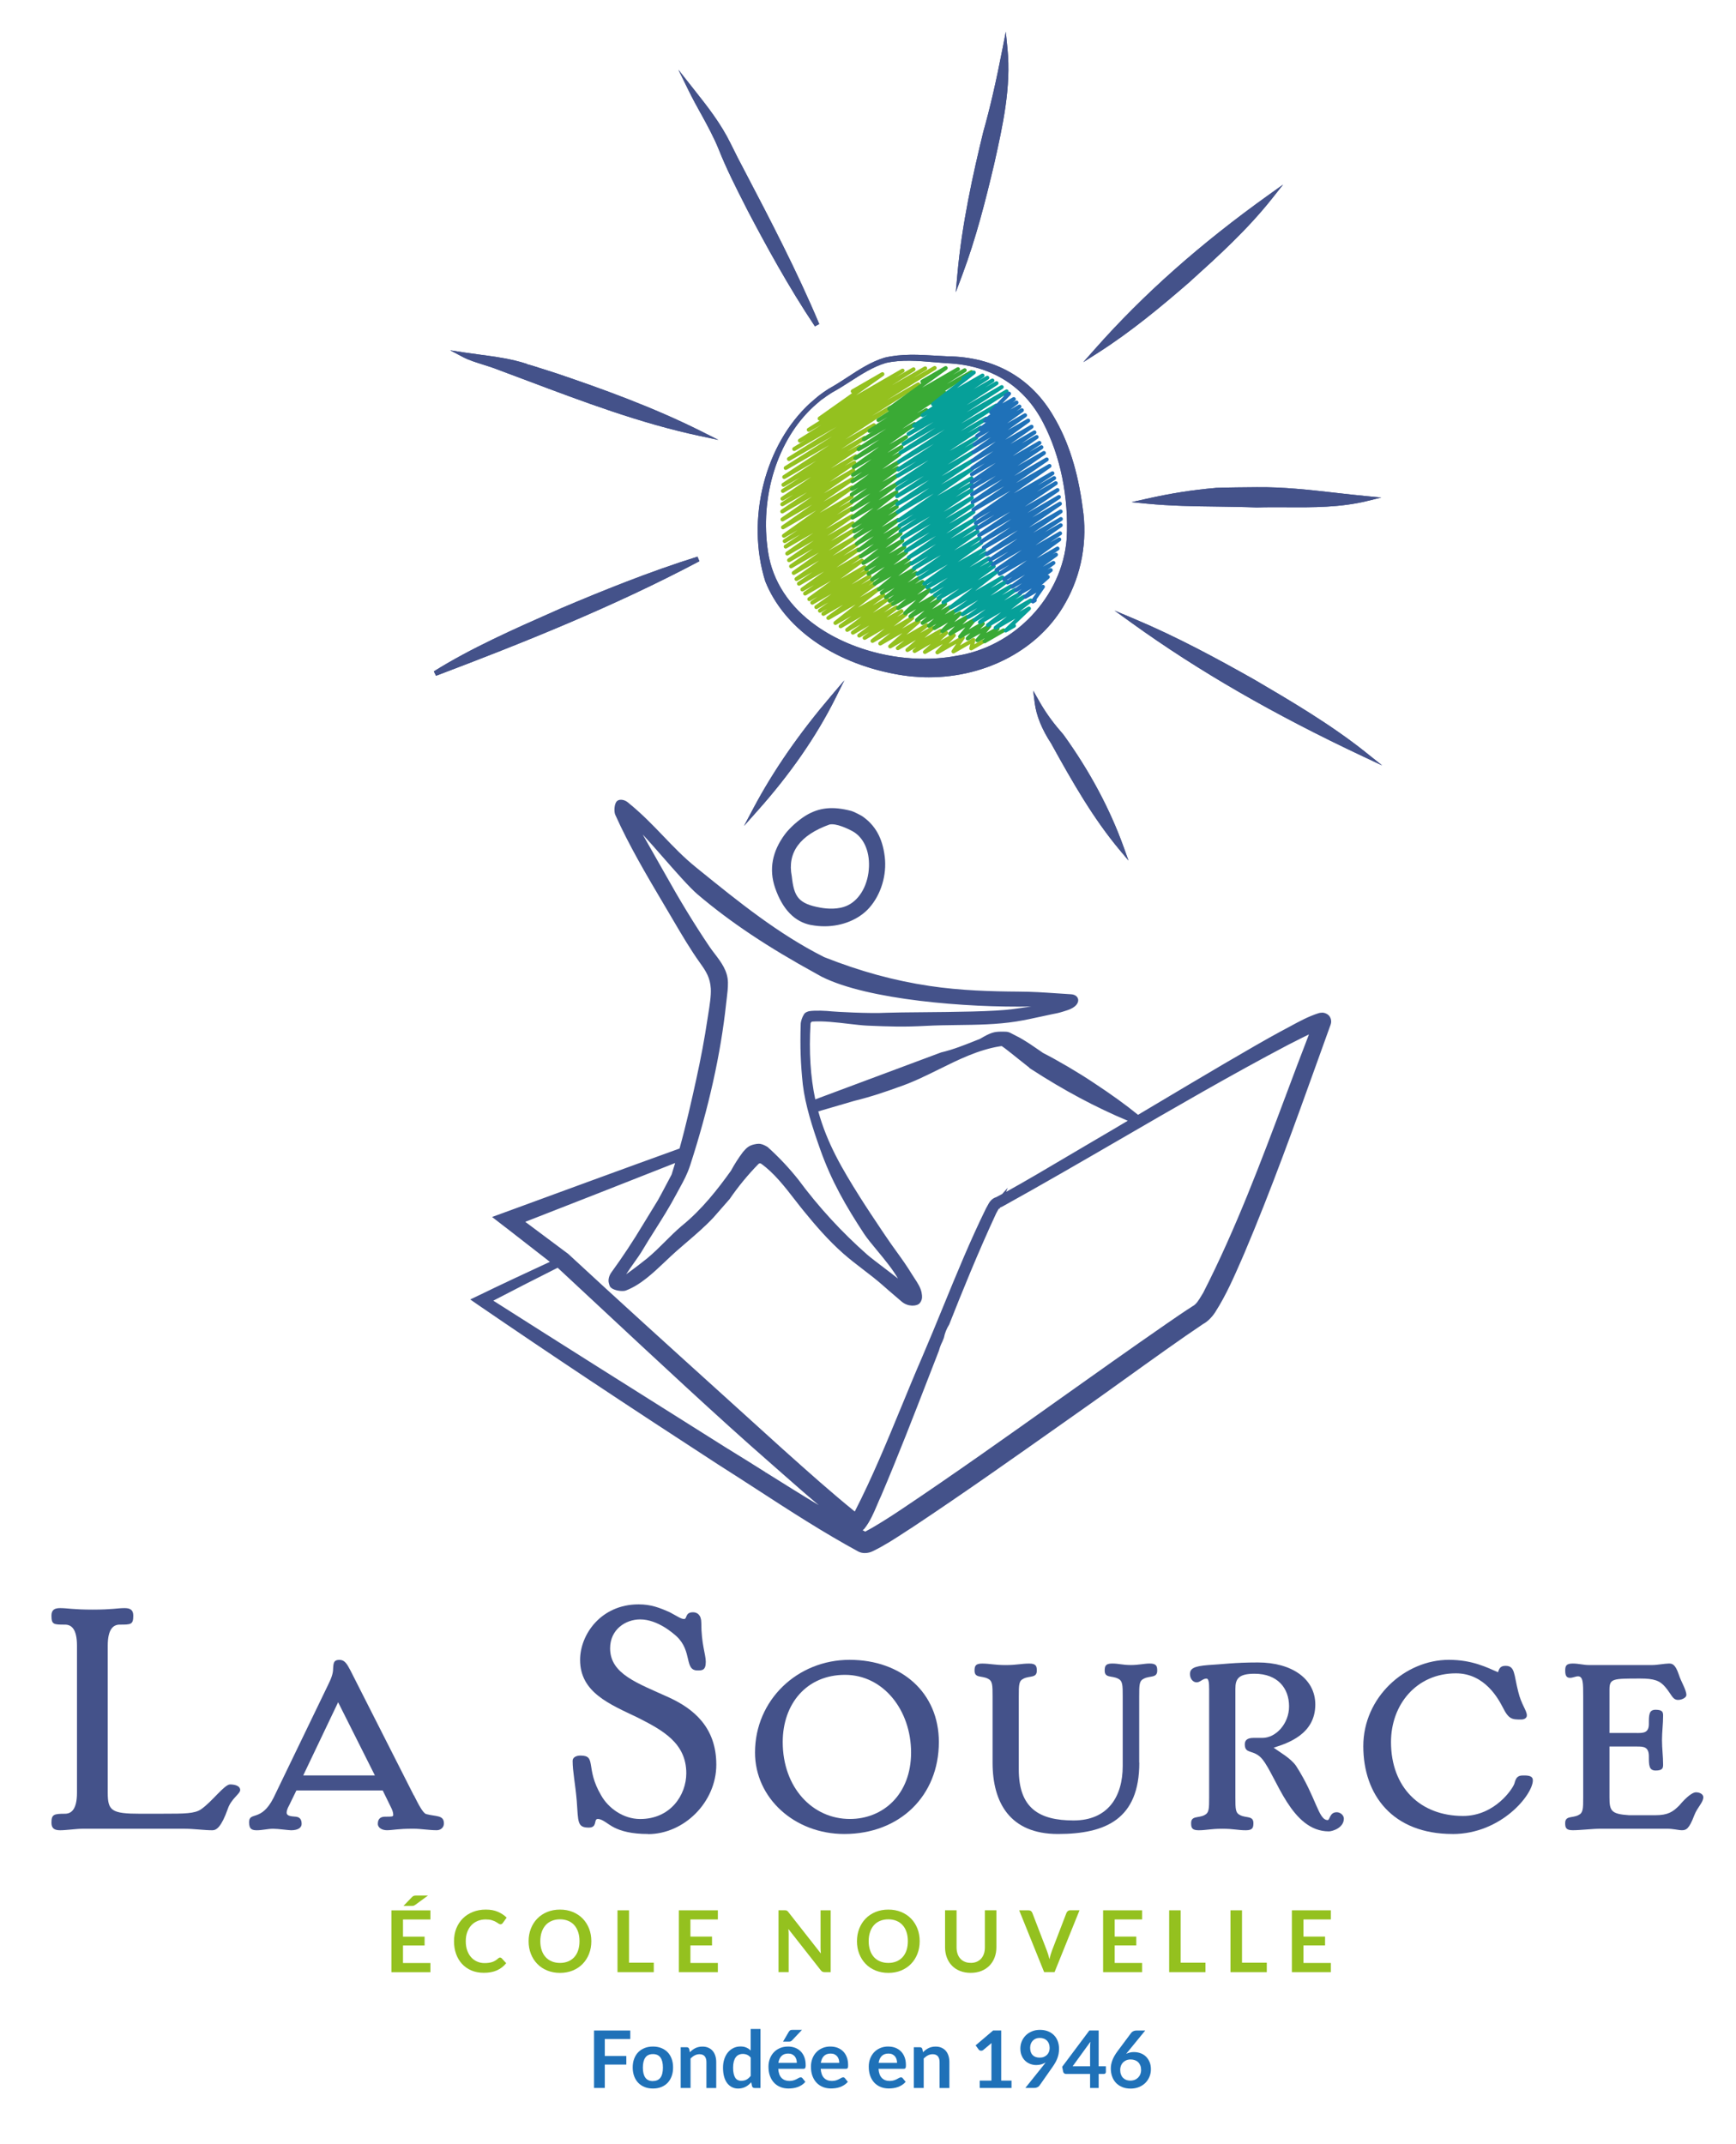 <?xml version="1.0" encoding="UTF-8"?>
<svg id="Calque_1" xmlns="http://www.w3.org/2000/svg" viewBox="0 0 437.28 539.89"><defs><style>.cls-1{fill:#1f71b8;}.cls-2{fill:#44528a;}.cls-3{fill:#06a099;}.cls-4{fill:#94c11f;}.cls-5{fill:#3aaa35;}</style></defs><path class="cls-2" d="M41.22,456.77c5.2,0,7.85,0,9.45-1.13,2.74-1.89,5.86-6.24,7.28-6.24,1.04,0,2.55,.28,2.55,1.42,0,.95-2.27,2.17-3.12,4.73-1.61,4.54-2.84,5.39-3.88,5.39-1.13,0-2.27-.1-3.4-.19-1.23-.09-2.36-.19-3.5-.19H20.71c-.75,0-1.8,.1-2.74,.19-1.04,.09-1.99,.19-2.83,.19-1.42,0-2.18-.47-2.18-1.89,0-2.08,.57-2.27,3.4-2.27,1.51,0,3.03-.95,3.03-5.29v-37.05c0-4.35-1.51-5.29-3.03-5.29-2.84,0-3.4,0-3.4-2.27,0-1.42,.76-1.89,2.18-1.89,1.89,0,3.21,.38,8.22,.38s6.14-.38,8.03-.38c1.42,0,2.18,.47,2.18,1.89,0,2.27-.57,2.27-3.4,2.27-1.51,0-3.03,.95-3.03,5.29v37.05c0,4.54,.94,5.29,8.22,5.29h5.86Z"/><path class="cls-2" d="M104.26,452.14c1.04,2.08,2.27,4.54,3.12,4.73,2.46,.66,4.44,.19,4.44,2.36,0,1.04-.85,1.7-1.8,1.7-1.99,0-3.97-.38-5.96-.38-3.97,0-5.1,.38-6.62,.38-1.13,0-2.27-.57-2.27-1.61,0-1.42,.85-1.8,1.89-1.8,1.7,0,1.99,0,1.99-.47,0-.66-.28-1.32-.57-1.89l-2.08-4.25h-21.74l-1.89,3.88c-.28,.47-.57,1.23-.57,1.7,0,.85,1.04,.94,2.36,1.04,.76,.1,1.42,.47,1.42,1.8,0,1.04-1.04,1.61-2.65,1.61-.66,0-3.31-.38-4.54-.38-1.32,0-2.74,.38-4.07,.38-1.13,0-1.98-.19-1.98-1.99,0-2.84,3.02,0,6.14-6.14l13.61-28.17c1.04-2.08,1.42-3.22,1.42-4.44,.09-1.51,.19-2.17,1.61-2.17,1.32,0,1.89,1.04,2.74,2.64l15.97,31.48Zm-19.09-23.44l-8.79,18.43h18.05l-9.26-18.43Z"/><path class="cls-2" d="M163.25,461.88c-4.25,0-6.8-.76-8.51-1.61-1.7-.85-2.93-2.17-4.16-2.17-1.13,0,0,2.17-2.27,2.17-2.93,0-2.65-1.42-3.03-6.71-.38-4.44-1.04-7.37-1.04-10.11,0-.95,1.04-1.32,1.98-1.32,4.16,0,1.13,3.12,5.2,10.02,1.8,3.21,5.58,5.96,9.83,5.96,7.65,0,11.62-6.05,11.62-11.53,0-7.65-6.05-10.87-12.19-13.99-7.09-3.4-14.56-6.33-14.56-14.55,0-6.43,5.29-13.99,14.74-13.99,3.12,0,5.29,.85,7.85,1.99,1.8,.95,2.84,1.7,3.59,1.7,.85,0,.19-1.7,2.27-1.7,1.04,0,2.08,.66,2.08,2.65,0,5.39,1.13,7.94,1.13,9.83,0,2.17-.94,2.17-2.08,2.17-3.4,0-1.23-4.82-5.29-8.6-.66-.57-4.63-4.25-9.17-4.25-3.69,0-7.56,2.55-7.56,7.28,0,6.52,6.99,8.79,14.84,12.38,6.14,2.83,11.91,7.47,11.91,16.92s-8.13,17.49-17.2,17.49Z"/><path class="cls-2" d="M212.68,461.88c-12.57,0-22.5-9.07-22.5-20.51,0-13.23,10.68-23.35,23.82-23.35s22.49,8.32,22.49,20.7c0,13.52-9.83,23.16-23.82,23.16m16.82-20.51c0-10.68-6.99-19.57-16.64-19.57s-15.69,7.28-15.69,16.92c0,11.44,7.47,19.38,16.92,19.38,8.32,0,15.41-6.14,15.41-16.73"/><path class="cls-2" d="M286.98,443.92c0,14.18-8.41,17.96-20.51,17.96s-16.45-7.94-16.45-17.96v-16.64c0-2.93,0-3.97-1.23-4.54-1.51-.76-3.31-.09-3.31-1.98,0-1.14,.19-1.8,1.89-1.8,1.98,0,3.12,.38,5.95,.38s3.88-.38,5.95-.38c1.7,0,1.89,.66,1.89,1.8,0,1.89-1.8,1.23-3.31,1.98-1.23,.57-1.23,1.51-1.23,4.54v18.34c0,9.74,5.1,12.85,13.8,12.85s12.38-6.05,12.38-13.71v-17.49c0-2.93,0-3.97-1.23-4.54-1.51-.76-3.31-.09-3.31-1.98,0-1.14,.19-1.8,1.89-1.8s2.55,.38,4.73,.38c1.98,0,3.31-.38,4.72-.38,1.7,0,1.89,.66,1.89,1.8,0,1.89-1.8,1.23-3.31,1.98-1.23,.57-1.23,1.51-1.23,4.54v16.64Z"/><path class="cls-2" d="M304.56,425.2c0-.85,0-2.46-.66-2.46-.95,0-1.61,.95-2.46,.95-1.04,0-1.7-1.04-1.7-2.08,0-1.42,1.04-1.99,4.54-2.27,3.59-.19,6.52-.66,12.57-.66,8.6,0,14.46,4.16,14.46,10.59,0,7.47-6.9,9.74-10.49,10.87,1.23,.95,4.35,2.65,5.67,4.63,5.1,7.94,5.58,13.61,7.94,13.61,.57,0,.47-1.98,2.27-1.98,.94,0,1.8,.76,1.8,1.61,0,2.36-2.93,3.21-3.78,3.21-9.45,0-13.14-13.7-16.73-18.15-2.17-2.65-4.44-1.13-4.44-3.78,0-1.04,.66-1.61,2.17-1.61h2.27c3.4,0,6.71-3.59,6.71-7.94,0-4.63-2.93-8.22-8.7-8.22-4.06,0-4.82,1.32-4.82,3.78v27.31c0,3.02,0,3.97,1.23,4.54,1.51,.76,3.31,.09,3.31,1.99,0,1.13-.19,1.8-1.89,1.8-2.08,0-3.02-.38-5.96-.38s-3.97,.38-5.95,.38c-1.7,0-1.89-.66-1.89-1.8,0-1.89,1.8-1.23,3.31-1.99,1.23-.57,1.23-1.61,1.23-4.54v-27.41Z"/><path class="cls-2" d="M365.9,461.88c-15.12,0-22.5-9.83-22.5-22.12s10.49-21.74,21.55-21.74c5.86,0,9.55,1.89,12.38,3.12,.28-.76,.47-1.61,1.89-1.61,2.46,0,2.08,2.17,3.21,6.52,.76,3.21,2.17,4.73,2.17,5.96,0,.75-.76,1.04-1.42,1.04-2.27,0-3.12,0-4.63-3.03-1.04-1.98-4.44-8.6-11.82-8.6-9.92,0-16.35,7.85-16.35,17.3,0,11.44,7.37,18.62,18.15,18.62,8.13,0,12.67-7.09,12.95-8.22,.47-1.98,1.33-1.98,2.46-1.98,1.42,0,2.17,.28,2.17,1.23,0,3.59-7.94,13.52-20.23,13.52"/><path class="cls-2" d="M412.31,436.45c1.61,0,3.02,0,3.02-2.27s0-3.59,1.7-3.59c1.8,0,1.89,.66,1.89,1.51,0,2.17-.28,3.97-.28,6.15s.28,3.97,.28,6.14c0,.85-.09,1.51-1.89,1.51-1.7,0-1.7-1.42-1.7-3.59,0-2.46-1.42-2.46-3.02-2.46h-6.9v12.76c0,3.4,.38,4.25,4.92,4.54h6.62c3.21,0,4.44-.85,6.05-2.46,1.89-2.27,3.4-3.31,4.16-3.31,1.14,0,1.89,.57,1.89,1.23,0,1.32-1.51,2.55-2.27,4.54-1.32,3.5-2.08,3.78-3.12,3.78-.47,0-1.04-.1-1.61-.19-.66-.09-1.32-.19-2.08-.19h-16.83c-1.04,0-2.27,.1-3.5,.19-1.23,.09-2.46,.19-3.5,.19-1.7,0-1.89-.66-1.89-1.8,0-1.89,1.8-1.23,3.31-1.99,1.23-.57,1.23-1.61,1.23-4.54v-25.33c0-3.4,0-5.1-1.32-5.1-.57,0-1.32,.38-1.98,.38-.85,0-1.23-.47-1.23-1.8,0-1.14,.19-1.8,1.89-1.8,.75,0,1.42,.09,2.08,.19,.66,.1,1.32,.19,1.98,.19h15.97c.66,0,1.42-.09,2.17-.19,.76-.09,1.51-.19,1.99-.19,.76,0,1.61,0,2.55,2.83,.57,1.8,1.89,3.78,1.89,5.1,0,.66-1.13,1.23-2.08,1.23-1.42,0-1.61-1.32-3.21-3.21-1.42-1.7-2.93-2.17-6.33-2.17-6.99,0-7.75,0-7.75,2.84v10.87h6.9Z"/><path class="cls-4" d="M108.42,481.1v2.31h-6.91v4.32h5.44v2.23h-5.44v4.41h6.91v2.32h-9.83v-15.58h9.83Zm-.61-3.72l-3.19,2.33c-.08,.06-.15,.1-.22,.14-.07,.04-.14,.07-.2,.09-.07,.02-.14,.04-.22,.04-.08,0-.16,.01-.26,.01h-2.09l2.11-2.18c.09-.09,.17-.16,.24-.22,.08-.06,.15-.1,.23-.13,.08-.03,.17-.05,.27-.06,.1-.01,.22-.02,.37-.02h2.96Z"/><path class="cls-4" d="M125.96,493c.16,0,.29,.06,.41,.18l1.14,1.24c-.63,.78-1.41,1.38-2.33,1.8-.92,.42-2.03,.62-3.32,.62-1.16,0-2.2-.2-3.12-.59-.92-.4-1.71-.94-2.36-1.65-.65-.7-1.15-1.54-1.5-2.52-.35-.98-.52-2.04-.52-3.2s.19-2.24,.58-3.22c.39-.97,.94-1.81,1.64-2.51s1.55-1.25,2.53-1.64c.98-.39,2.06-.59,3.25-.59s2.17,.18,3.03,.55c.87,.37,1.61,.86,2.23,1.47l-.97,1.35c-.06,.09-.13,.16-.22,.23-.09,.06-.22,.1-.37,.1s-.34-.07-.51-.19c-.17-.13-.39-.27-.66-.42-.26-.15-.6-.29-1.01-.42-.41-.13-.92-.19-1.55-.19-.73,0-1.4,.13-2.02,.38-.62,.26-1.14,.62-1.59,1.09-.44,.48-.79,1.05-1.03,1.73-.25,.68-.37,1.44-.37,2.29s.12,1.66,.37,2.34c.25,.68,.58,1.26,1.01,1.72,.42,.47,.92,.82,1.5,1.07,.57,.25,1.19,.37,1.85,.37,.4,0,.75-.02,1.07-.07,.32-.04,.61-.11,.88-.2,.27-.09,.53-.21,.77-.36,.24-.15,.48-.33,.72-.54,.07-.06,.15-.12,.22-.16,.08-.04,.17-.06,.26-.06Z"/><path class="cls-4" d="M148.95,488.89c0,1.14-.19,2.2-.57,3.17-.38,.97-.92,1.82-1.61,2.53-.69,.71-1.52,1.27-2.49,1.67-.97,.4-2.05,.6-3.22,.6s-2.25-.2-3.23-.6c-.97-.4-1.81-.95-2.5-1.67-.69-.71-1.23-1.55-1.61-2.53-.38-.97-.57-2.03-.57-3.17s.19-2.2,.57-3.17c.38-.97,.92-1.82,1.61-2.53,.69-.71,1.53-1.27,2.5-1.67,.97-.4,2.05-.6,3.23-.6s2.25,.2,3.22,.6c.97,.4,1.8,.96,2.49,1.66,.69,.71,1.22,1.55,1.61,2.52,.38,.97,.57,2.03,.57,3.17m-2.98,0c0-.85-.11-1.62-.34-2.3-.23-.68-.55-1.26-.97-1.73-.42-.47-.94-.84-1.55-1.09-.61-.25-1.29-.38-2.05-.38s-1.45,.13-2.06,.38c-.61,.25-1.13,.61-1.56,1.09-.43,.48-.76,1.05-.99,1.73-.23,.68-.35,1.44-.35,2.3s.11,1.62,.35,2.3c.23,.68,.56,1.25,.99,1.72,.43,.47,.95,.83,1.56,1.08,.61,.25,1.3,.38,2.06,.38s1.44-.13,2.05-.38c.61-.25,1.12-.61,1.55-1.08,.42-.47,.75-1.04,.97-1.72,.23-.68,.34-1.45,.34-2.3"/><polygon class="cls-4" points="158.44 494.29 164.68 494.29 164.68 496.68 155.54 496.68 155.54 481.1 158.44 481.1 158.44 494.29"/><polygon class="cls-4" points="180.82 481.1 180.82 483.4 173.91 483.4 173.91 487.72 179.35 487.72 179.35 489.95 173.91 489.95 173.91 494.36 180.82 494.36 180.82 496.68 170.99 496.68 170.99 481.1 180.82 481.1"/><path class="cls-4" d="M197.95,481.11c.08,.01,.16,.03,.23,.07,.07,.03,.13,.08,.2,.14,.06,.06,.14,.14,.21,.24l8.18,10.42c-.03-.25-.05-.5-.06-.74-.01-.24-.02-.46-.02-.67v-9.47h2.55v15.58h-1.5c-.23,0-.42-.03-.57-.11-.15-.07-.3-.2-.44-.39l-8.15-10.38c.02,.23,.04,.46,.05,.68,.01,.23,.02,.43,.02,.62v9.57h-2.55v-15.58h1.52c.13,0,.24,0,.32,.02Z"/><path class="cls-4" d="M231.66,488.89c0,1.14-.19,2.2-.57,3.17-.38,.97-.92,1.82-1.61,2.53-.69,.71-1.52,1.27-2.49,1.67-.97,.4-2.04,.6-3.22,.6s-2.25-.2-3.23-.6c-.97-.4-1.81-.95-2.5-1.67s-1.23-1.55-1.61-2.53c-.38-.97-.57-2.03-.57-3.17s.19-2.2,.57-3.17c.38-.97,.92-1.82,1.61-2.53s1.53-1.27,2.5-1.67c.97-.4,2.05-.6,3.23-.6s2.25,.2,3.22,.6c.97,.4,1.8,.96,2.49,1.66,.69,.71,1.23,1.55,1.61,2.52,.38,.97,.57,2.03,.57,3.17m-2.98,0c0-.85-.11-1.62-.34-2.3-.23-.68-.55-1.26-.98-1.73-.42-.47-.94-.84-1.55-1.09-.61-.25-1.29-.38-2.05-.38s-1.45,.13-2.06,.38c-.61,.25-1.13,.61-1.56,1.09-.43,.48-.75,1.05-.98,1.73-.23,.68-.35,1.44-.35,2.3s.12,1.62,.35,2.3c.23,.68,.56,1.25,.98,1.72,.43,.47,.95,.83,1.56,1.08,.61,.25,1.3,.38,2.06,.38s1.45-.13,2.05-.38c.61-.25,1.12-.61,1.55-1.08,.42-.47,.75-1.04,.98-1.72,.23-.68,.34-1.45,.34-2.3"/><path class="cls-4" d="M244.52,494.34c.56,0,1.06-.09,1.5-.28,.44-.19,.82-.45,1.12-.79,.3-.34,.54-.75,.7-1.23,.16-.48,.24-1.02,.24-1.62v-9.33h2.9v9.33c0,.93-.15,1.78-.45,2.57-.3,.79-.73,1.46-1.29,2.04-.56,.57-1.24,1.02-2.04,1.34-.8,.32-1.7,.48-2.7,.48s-1.89-.16-2.69-.48-1.48-.76-2.03-1.34c-.56-.57-.98-1.25-1.28-2.04-.3-.79-.45-1.64-.45-2.57v-9.33h2.9v9.32c0,.6,.08,1.13,.24,1.62,.16,.48,.39,.89,.7,1.23,.3,.34,.67,.6,1.11,.79,.44,.19,.94,.28,1.5,.28"/><path class="cls-4" d="M256.72,481.1h2.34c.25,0,.46,.06,.62,.18,.16,.12,.27,.28,.35,.47l3.66,9.5c.12,.31,.24,.65,.35,1.02,.11,.37,.22,.76,.32,1.17,.16-.83,.37-1.55,.62-2.19l3.65-9.5c.06-.17,.18-.32,.34-.45,.17-.14,.37-.21,.61-.21h2.34l-6.29,15.58h-2.62l-6.29-15.58Z"/><polygon class="cls-4" points="287.68 481.1 287.68 483.4 280.78 483.4 280.78 487.72 286.22 487.72 286.22 489.95 280.78 489.95 280.78 494.36 287.68 494.36 287.68 496.68 277.86 496.68 277.86 481.1 287.68 481.1"/><polygon class="cls-4" points="297.4 494.29 303.64 494.29 303.64 496.68 294.5 496.68 294.5 481.1 297.4 481.1 297.4 494.29"/><polygon class="cls-4" points="312.85 494.29 319.09 494.29 319.09 496.68 309.95 496.68 309.95 481.1 312.85 481.1 312.85 494.29"/><polygon class="cls-4" points="335.23 481.1 335.23 483.4 328.33 483.4 328.33 487.72 333.77 487.72 333.77 489.95 328.33 489.95 328.33 494.36 335.23 494.36 335.23 496.68 325.41 496.68 325.41 481.1 335.23 481.1"/><polygon class="cls-1" points="158.76 511.37 158.76 513.51 152.34 513.51 152.34 517.79 157.76 517.79 157.76 519.95 152.34 519.95 152.34 525.84 149.63 525.84 149.63 511.37 158.76 511.37"/><path class="cls-1" d="M164.47,515.41c.77,0,1.46,.12,2.09,.37,.62,.25,1.16,.6,1.6,1.05,.44,.45,.78,1.01,1.02,1.66,.24,.65,.36,1.38,.36,2.19s-.12,1.55-.36,2.2c-.24,.65-.58,1.21-1.02,1.67-.44,.46-.97,.81-1.6,1.06-.62,.25-1.32,.37-2.09,.37s-1.46-.12-2.09-.37c-.63-.25-1.16-.6-1.61-1.06-.44-.46-.79-1.02-1.03-1.67-.24-.65-.37-1.39-.37-2.2s.12-1.54,.37-2.19c.24-.65,.59-1.21,1.03-1.66,.44-.45,.98-.8,1.61-1.05,.63-.25,1.32-.37,2.09-.37m0,8.68c.85,0,1.49-.29,1.9-.86,.41-.57,.61-1.41,.61-2.52s-.2-1.95-.61-2.53c-.41-.58-1.04-.87-1.9-.87s-1.51,.29-1.92,.88c-.41,.58-.62,1.43-.62,2.53s.21,1.94,.62,2.52c.41,.58,1.05,.87,1.92,.87"/><path class="cls-1" d="M171.46,525.84v-10.26h1.51c.32,0,.53,.15,.63,.45l.17,.81c.21-.21,.42-.41,.65-.58,.23-.17,.47-.32,.73-.45,.26-.13,.53-.22,.83-.29,.29-.07,.61-.1,.96-.1,.56,0,1.06,.09,1.49,.29,.43,.19,.8,.45,1.09,.8,.29,.34,.51,.75,.66,1.23,.15,.48,.23,1,.23,1.58v6.53h-2.47v-6.53c0-.63-.15-1.11-.43-1.46-.29-.34-.73-.52-1.31-.52-.43,0-.83,.1-1.2,.29-.37,.19-.73,.46-1.06,.79v7.42h-2.47Z"/><path class="cls-1" d="M190.06,525.84c-.32,0-.53-.15-.63-.45l-.2-.99c-.21,.24-.44,.46-.67,.65-.23,.2-.49,.36-.76,.5-.27,.14-.56,.25-.87,.32-.31,.08-.65,.12-1.01,.12-.56,0-1.08-.12-1.54-.35-.47-.23-.87-.57-1.21-1.01-.34-.44-.6-.99-.78-1.65-.18-.65-.27-1.4-.27-2.24,0-.76,.1-1.47,.31-2.12,.21-.65,.5-1.22,.89-1.7,.39-.48,.85-.85,1.39-1.12,.54-.27,1.15-.41,1.82-.41,.57,0,1.06,.09,1.47,.28,.41,.18,.77,.43,1.09,.74v-5.42h2.47v14.87h-1.51Zm-3.29-1.81c.51,0,.95-.11,1.31-.32,.36-.21,.7-.52,1.02-.91v-4.6c-.28-.34-.58-.58-.92-.72-.33-.14-.68-.21-1.07-.21s-.71,.07-1.02,.21c-.3,.14-.56,.35-.77,.64-.21,.28-.37,.64-.49,1.08-.11,.44-.17,.95-.17,1.55s.05,1.11,.15,1.53c.1,.42,.24,.76,.41,1.02,.18,.26,.4,.45,.66,.57,.26,.12,.55,.18,.87,.18Z"/><path class="cls-1" d="M198.49,515.41c.65,0,1.24,.1,1.79,.31,.54,.21,1.01,.51,1.41,.91,.39,.4,.7,.88,.92,1.46,.22,.58,.33,1.24,.33,1.98,0,.19,0,.34-.03,.46-.02,.12-.05,.22-.09,.29-.04,.07-.1,.12-.17,.15-.07,.03-.17,.04-.28,.04h-6.34c.07,1.05,.36,1.83,.85,2.32,.49,.49,1.15,.74,1.96,.74,.4,0,.74-.05,1.04-.14,.29-.09,.54-.2,.76-.31,.22-.11,.41-.22,.57-.31,.16-.09,.32-.14,.48-.14,.1,0,.19,.02,.26,.06,.07,.04,.14,.1,.19,.17l.72,.9c-.27,.32-.58,.59-.92,.81-.34,.22-.7,.39-1.07,.52-.37,.13-.75,.22-1.13,.27-.39,.05-.76,.08-1.12,.08-.71,0-1.38-.12-1.99-.35-.61-.24-1.15-.59-1.6-1.05-.45-.46-.81-1.04-1.07-1.72-.26-.68-.39-1.47-.39-2.38,0-.7,.11-1.36,.34-1.98,.23-.61,.55-1.15,.98-1.61,.42-.46,.94-.82,1.55-1.08,.61-.27,1.3-.4,2.07-.4Zm.05,1.77c-.72,0-1.28,.2-1.69,.61-.41,.41-.67,.98-.78,1.73h4.64c0-.32-.04-.62-.13-.9s-.22-.53-.4-.75c-.18-.21-.41-.38-.68-.51-.27-.12-.59-.18-.96-.18m3.47-5.97l-2.47,2.61c-.13,.13-.25,.23-.37,.28-.12,.05-.27,.07-.45,.07h-1.48l1.42-2.43c.1-.17,.22-.3,.35-.4,.13-.09,.33-.13,.6-.13h2.4Z"/><path class="cls-1" d="M209.18,515.41c.65,0,1.24,.1,1.79,.31,.54,.21,1.01,.51,1.41,.91,.39,.39,.7,.88,.92,1.46,.22,.58,.33,1.24,.33,1.98,0,.19,0,.34-.02,.46-.02,.12-.05,.22-.09,.29-.04,.07-.1,.12-.17,.15-.08,.03-.17,.04-.28,.04h-6.34c.07,1.06,.36,1.83,.85,2.32,.49,.5,1.15,.74,1.96,.74,.4,0,.74-.05,1.04-.14,.29-.09,.54-.2,.76-.31,.22-.11,.41-.22,.57-.31,.16-.09,.32-.14,.48-.14,.1,0,.19,.02,.26,.06,.07,.04,.14,.1,.19,.17l.72,.9c-.28,.32-.58,.59-.92,.8-.34,.22-.7,.39-1.07,.52-.37,.13-.75,.22-1.13,.27-.39,.05-.76,.08-1.12,.08-.71,0-1.38-.12-1.99-.35-.61-.24-1.15-.59-1.6-1.05-.45-.46-.81-1.04-1.07-1.72-.26-.68-.39-1.48-.39-2.38,0-.7,.11-1.36,.34-1.98,.23-.62,.55-1.15,.98-1.61,.42-.46,.94-.82,1.55-1.08,.61-.27,1.3-.4,2.07-.4Zm.05,1.77c-.72,0-1.28,.2-1.69,.61-.41,.41-.67,.98-.78,1.73h4.64c0-.32-.04-.62-.13-.9-.09-.28-.22-.53-.4-.75-.18-.21-.41-.38-.68-.51-.27-.12-.59-.18-.96-.18"/><path class="cls-1" d="M223.74,515.41c.65,0,1.24,.1,1.79,.31,.54,.21,1.01,.51,1.41,.91,.39,.39,.7,.88,.92,1.46,.22,.58,.33,1.24,.33,1.98,0,.19,0,.34-.02,.46-.02,.12-.05,.22-.09,.29-.04,.07-.1,.12-.17,.15-.08,.03-.17,.04-.28,.04h-6.34c.07,1.06,.36,1.83,.85,2.32,.49,.5,1.15,.74,1.96,.74,.4,0,.74-.05,1.04-.14,.29-.09,.54-.2,.76-.31,.22-.11,.41-.22,.57-.31,.16-.09,.32-.14,.48-.14,.1,0,.19,.02,.26,.06,.07,.04,.14,.1,.19,.17l.72,.9c-.28,.32-.58,.59-.92,.8-.34,.22-.7,.39-1.07,.52-.37,.13-.75,.22-1.13,.27-.39,.05-.76,.08-1.12,.08-.71,0-1.38-.12-1.99-.35-.61-.24-1.15-.59-1.6-1.05-.45-.46-.81-1.04-1.07-1.72-.26-.68-.39-1.48-.39-2.38,0-.7,.11-1.36,.34-1.98,.23-.62,.55-1.15,.98-1.61,.42-.46,.94-.82,1.55-1.08,.61-.27,1.3-.4,2.07-.4Zm.05,1.77c-.72,0-1.28,.2-1.69,.61-.41,.41-.67,.98-.78,1.73h4.64c0-.32-.04-.62-.13-.9-.09-.28-.22-.53-.4-.75-.18-.21-.41-.38-.68-.51-.27-.12-.59-.18-.96-.18"/><path class="cls-1" d="M230.19,525.84v-10.26h1.51c.32,0,.53,.15,.63,.45l.17,.81c.21-.21,.42-.41,.65-.58,.23-.17,.47-.32,.73-.45,.26-.13,.53-.22,.83-.29,.29-.07,.61-.1,.96-.1,.56,0,1.06,.09,1.49,.29,.43,.19,.8,.45,1.09,.8,.29,.34,.51,.75,.66,1.23,.15,.48,.23,1,.23,1.58v6.53h-2.47v-6.53c0-.63-.15-1.11-.43-1.46-.29-.34-.73-.52-1.31-.52-.43,0-.83,.1-1.2,.29-.37,.19-.73,.46-1.06,.79v7.42h-2.47Z"/><path class="cls-1" d="M246.8,523.99h2.93v-8.43c0-.33,0-.67,.03-1.03l-2.08,1.74c-.09,.07-.18,.12-.27,.15-.09,.03-.18,.04-.26,.04-.14,0-.26-.03-.37-.08-.11-.06-.19-.12-.25-.2l-.78-1.07,4.41-3.75h2.03v12.63h2.6v1.85h-8.01v-1.85Z"/><path class="cls-1" d="M261.02,520.07c-.5,0-.99-.09-1.47-.26-.48-.17-.91-.43-1.29-.79-.38-.35-.68-.78-.9-1.3-.23-.52-.34-1.12-.34-1.82,0-.65,.12-1.25,.36-1.82,.24-.57,.58-1.06,1.01-1.49,.43-.43,.95-.76,1.56-1.01,.61-.25,1.28-.37,2.01-.37s1.41,.12,2,.35c.59,.23,1.09,.56,1.51,.98,.42,.42,.74,.92,.96,1.51,.22,.59,.33,1.23,.33,1.93,0,.45-.04,.87-.11,1.27-.08,.4-.19,.79-.33,1.16-.14,.37-.32,.73-.52,1.08-.2,.35-.42,.7-.67,1.05l-3.31,4.72c-.11,.16-.28,.29-.51,.4-.22,.11-.48,.17-.76,.17h-2.27l4.49-5.61c.11-.14,.22-.28,.32-.41,.1-.13,.2-.27,.29-.4-.33,.21-.7,.38-1.1,.49-.4,.11-.82,.17-1.26,.17m3.37-4.33c0-.39-.06-.74-.18-1.05-.12-.31-.29-.57-.51-.79-.22-.21-.48-.38-.79-.49-.3-.11-.64-.17-.99-.17s-.71,.06-1.01,.18c-.3,.12-.55,.3-.77,.52-.21,.22-.37,.48-.49,.78-.11,.3-.17,.64-.17,.99,0,.81,.21,1.42,.62,1.85,.42,.42,1.01,.64,1.78,.64,.4,0,.76-.06,1.07-.19,.31-.13,.57-.3,.79-.52,.21-.22,.38-.48,.49-.78,.11-.3,.17-.62,.17-.97"/><path class="cls-1" d="M276.74,520.39h1.82v1.43c0,.13-.04,.25-.13,.34-.09,.1-.21,.15-.38,.15h-1.31v3.53h-2.16v-3.53h-6.1c-.17,0-.31-.05-.44-.16-.13-.1-.2-.23-.24-.39l-.25-1.25,6.85-9.15h2.34v9.03Zm-2.16-4.73c0-.21,0-.44,.02-.69,.01-.25,.04-.5,.07-.77l-4.49,6.19h4.4v-4.73Z"/><path class="cls-1" d="M285.63,516.8c.55,0,1.08,.09,1.6,.27,.52,.18,.97,.45,1.36,.81,.39,.36,.71,.82,.95,1.36,.24,.54,.36,1.17,.36,1.89,0,.67-.12,1.31-.37,1.9-.25,.59-.59,1.11-1.04,1.55-.45,.44-.99,.79-1.61,1.04-.63,.25-1.33,.38-2.09,.38s-1.47-.12-2.08-.37c-.61-.25-1.14-.59-1.57-1.03-.43-.45-.77-.98-.99-1.6-.23-.62-.35-1.32-.35-2.08,0-.68,.14-1.38,.41-2.1,.28-.72,.71-1.46,1.29-2.24l3.45-4.63c.12-.16,.3-.3,.53-.41,.23-.11,.49-.17,.79-.17h2.2l-4.29,5.25c-.09,.11-.18,.22-.27,.32-.08,.1-.17,.2-.24,.31,.28-.14,.58-.25,.91-.33,.32-.08,.68-.12,1.05-.12m-3.46,4.49c0,.4,.05,.77,.17,1.1,.11,.33,.27,.61,.49,.85,.22,.23,.49,.42,.8,.55,.32,.13,.69,.2,1.11,.2,.39,0,.76-.07,1.09-.2,.33-.13,.61-.32,.85-.56,.23-.24,.42-.52,.55-.85,.13-.32,.2-.68,.2-1.06,0-.41-.06-.79-.19-1.12-.13-.33-.31-.61-.54-.84-.23-.23-.51-.4-.84-.52-.33-.12-.69-.18-1.08-.18s-.75,.07-1.07,.2c-.32,.13-.6,.32-.83,.55-.23,.24-.41,.52-.53,.84-.12,.32-.19,.67-.19,1.05"/><path class="cls-2" d="M205.09,100.63l-.12,.11h0l-.28,.23-.03,.03c-.18,.15-.36,.3-.52,.45h0c-11.47,10.41-16.27,29.29-11.38,44.94,4.65,11.63,16.83,20.35,32.58,23.34,2.88,.56,5.77,.84,8.62,.84,14.49,0,27.92-7.07,34.41-18.75,4.08-7.17,5.62-15.7,4.33-24.01-1.21-9.18-3.58-16.65-7.25-22.85-5.67-9.82-14.96-15.09-26.86-15.23-.98-.04-1.96-.1-2.94-.16-4.23-.25-8.59-.51-12.86,.51-3.4,1.04-6.39,3-9.28,4.89-1.45,.95-2.94,1.92-4.45,2.76l.26,.48-.29-.47h0s0,0,0,0c-.18,.11-.37,.23-.56,.35-.67,.43-1.35,.9-2.04,1.43h0c-.2,.16-.4,.32-.6,.48-.25,.21-.49,.42-.74,.63Zm2.09-.12h0s0,0,0,0c.69-.52,1.33-.97,1.96-1.37,.18-.12,.36-.23,.54-.34h0c1.55-.84,3.06-1.81,4.52-2.75,2.83-1.82,5.75-3.69,8.93-4.64,3.94-.89,8.11-.54,12.14-.19,1.07,.09,2.14,.18,3.2,.25h.01c11.06,.47,19.46,5.64,24.28,14.98,4.37,8.4,6.48,18.78,5.93,29.21-1.1,14.57-13.07,27.27-27.88,29.53-11.73,2.21-25.52-.75-35.14-7.54-6.83-4.82-11.04-11.23-12.19-18.55-2.18-13.92,2.32-28.35,11.47-36.74,.16-.14,.32-.28,.48-.42h.01s.02-.03,.02-.03l.02-.02,.27-.23,.27-.23c.19-.16,.37-.32,.56-.48,.19-.15,.38-.31,.57-.45Z"/><path class="cls-2" d="M261.8,176.65l-1.55-2.71,.39,3.1c.41,3.21,1.8,6.64,4.12,10.17,5.52,10,10.64,18.92,17.25,26.83l2.24,2.68-1.18-3.29c-3.48-9.69-8.57-19.21-15.16-28.36-2.27-2.6-4.17-5.02-6.12-8.42Z"/><path class="cls-2" d="M344.04,189.49c-8.88-7.08-19.07-13.05-28.08-18.33-9.31-5.25-19.41-10.74-30.18-15.27l-5.04-2.12,4.43,3.19c16.7,12.03,35.74,23.01,58.21,33.57l4.78,2.25-4.13-3.29Z"/><path class="cls-2" d="M306.17,122.89h-.02c-5.55,.46-11.23,1.35-17.36,2.73l-3.77,.84,3.84,.38c5.92,.58,11.95,.67,17.78,.74,3.24,.05,6.6,.09,9.93,.22,2.51-.08,5.07-.06,7.55-.05,6.64,.04,13.51,.07,20.23-1.57l3.59-.88-3.68-.35c-2.62-.24-5.23-.54-7.84-.84-6.49-.74-13.2-1.49-19.87-1.41-1.86,.01-8.13,.07-10.39,.17Z"/><path class="cls-2" d="M299.62,71.03c7.11-6.42,14.47-13.05,20.84-21.09l2.73-3.45-3.58,2.56c-17.23,12.31-31.56,25.01-43.79,38.83l-2.95,3.33,3.75-2.39c8.32-5.31,15.97-11.68,23-17.78Z"/><path class="cls-2" d="M209.36,175.25c-8.13,9.56-14.52,18.78-19.53,28.2l-2.42,4.55,3.43-3.85c8.2-9.19,14.78-18.68,19.55-28.22l2.29-4.58-3.32,3.9Z"/><path class="cls-2" d="M250.41,41.36l.06-.26c2.1-9.41,4.27-19.14,3.3-28.87l-.42-4.23-.81,4.17c-1.62,8.37-3.21,15.24-4.86,21.03-2.59,10.65-5.39,23.24-6.52,35.85l-.41,4.55,1.61-4.28c3.48-9.28,5.92-18.92,8.05-27.96Z"/><path class="cls-2" d="M176.5,28.53c1.62,2.95,3.3,6,4.58,9.19,1.93,4.85,4.28,9.47,6.55,13.93l.76,1.5h0c4.34,8.26,10.17,19.01,16.88,29.04l1.09-.58c-5.6-13.34-12.48-26.49-18.55-38.09-1.36-2.54-2.6-4.97-3.81-7.45-2.48-5.04-5.8-9.24-9.02-13.31l-4.1-5.2,2.59,5.27c.95,1.94,2,3.85,3.02,5.7"/><path class="cls-2" d="M121.84,91.88c.82,.26,1.61,.5,2.29,.74,2.93,1.08,5.85,2.18,8.77,3.28,13.97,5.26,28.41,10.71,43.31,13.88l4.75,1.01-4.34-2.18c-12.22-6.12-25.27-10.8-36.44-14.58-5.04-1.62-6.83-2.19-7.53-2.34l.02-.06c-3.85-1.26-7.87-1.79-11.76-2.31-1.3-.17-2.6-.35-3.89-.54l-3.63-.56,3.25,1.72c1.43,.76,3.43,1.38,5.2,1.93"/><path class="cls-2" d="M175.69,140.19c-12.28,3.84-24.15,8.68-34.15,12.91l-1.76,.78c-10.39,4.59-21.13,9.34-30.5,15.2l.55,1.11c21.58-8.16,44.55-17.31,66.34-28.85l-.48-1.14Z"/><path class="cls-2" d="M205.09,100.63l-.12,.11h0l-.28,.23-.03,.03c-.18,.15-.36,.3-.52,.45h0c-11.47,10.41-16.27,29.29-11.38,44.94,4.65,11.63,16.83,20.35,32.58,23.34,2.88,.56,5.77,.84,8.62,.84,14.49,0,27.92-7.07,34.41-18.75,4.08-7.17,5.62-15.7,4.33-24.01-1.21-9.18-3.58-16.65-7.25-22.85-5.67-9.82-14.96-15.09-26.86-15.23-.98-.04-1.96-.1-2.94-.16-4.23-.25-8.59-.51-12.86,.51-3.4,1.04-6.39,3-9.28,4.89-1.45,.95-2.94,1.92-4.45,2.76l.26,.48-.29-.47h0s0,0,0,0c-.18,.11-.37,.23-.56,.35-.67,.43-1.35,.9-2.04,1.43h0c-.2,.16-.4,.32-.6,.48-.25,.21-.49,.42-.74,.63Zm2.09-.12h0s0,0,0,0c.69-.52,1.33-.97,1.96-1.37,.18-.12,.36-.23,.54-.34h0c1.55-.84,3.06-1.81,4.52-2.75,2.83-1.82,5.75-3.69,8.93-4.64,3.94-.89,8.11-.54,12.14-.19,1.07,.09,2.14,.18,3.2,.25h.01c11.06,.47,19.46,5.64,24.28,14.98,4.37,8.4,6.48,18.78,5.93,29.21-1.1,14.57-13.07,27.27-27.88,29.53-11.73,2.21-25.52-.75-35.14-7.54-6.83-4.82-11.04-11.23-12.19-18.55-2.18-13.92,2.32-28.35,11.47-36.74,.16-.14,.32-.28,.48-.42h.01s.02-.03,.02-.03l.02-.02,.27-.23,.27-.23c.19-.16,.37-.32,.56-.48,.19-.15,.38-.31,.57-.45Z"/><path class="cls-2" d="M261.8,176.65l-1.55-2.71,.39,3.1c.41,3.21,1.8,6.64,4.12,10.17,5.52,10,10.64,18.92,17.25,26.83l2.24,2.68-1.18-3.29c-3.48-9.69-8.57-19.21-15.16-28.36-2.27-2.6-4.17-5.02-6.12-8.42Z"/><path class="cls-2" d="M344.04,189.49c-8.88-7.08-19.07-13.05-28.08-18.33-9.31-5.25-19.41-10.74-30.18-15.27l-5.04-2.12,4.43,3.19c16.7,12.03,35.74,23.01,58.21,33.57l4.78,2.25-4.13-3.29Z"/><path class="cls-2" d="M306.17,122.89h-.02c-5.55,.46-11.23,1.35-17.36,2.73l-3.77,.84,3.84,.38c5.92,.58,11.95,.67,17.78,.74,3.24,.05,6.6,.09,9.93,.22,2.51-.08,5.07-.06,7.55-.05,6.64,.04,13.51,.07,20.23-1.57l3.59-.88-3.68-.35c-2.62-.24-5.23-.54-7.84-.84-6.49-.74-13.2-1.49-19.87-1.41-1.86,.01-8.13,.07-10.39,.17Z"/><path class="cls-2" d="M299.62,71.03c7.11-6.42,14.47-13.05,20.84-21.09l2.73-3.45-3.58,2.56c-17.23,12.31-31.56,25.01-43.79,38.83l-2.95,3.33,3.75-2.39c8.32-5.31,15.97-11.68,23-17.78Z"/><path class="cls-2" d="M209.36,175.25c-8.13,9.56-14.52,18.78-19.53,28.2l-2.42,4.55,3.43-3.85c8.2-9.19,14.78-18.68,19.55-28.22l2.29-4.58-3.32,3.9Z"/><path class="cls-2" d="M250.41,41.36l.06-.26c2.1-9.41,4.27-19.14,3.3-28.87l-.42-4.23-.81,4.17c-1.62,8.37-3.21,15.24-4.86,21.03-2.59,10.65-5.39,23.24-6.52,35.85l-.41,4.55,1.61-4.28c3.48-9.28,5.92-18.92,8.05-27.96Z"/><path class="cls-2" d="M176.5,28.53c1.62,2.95,3.3,6,4.58,9.19,1.93,4.85,4.28,9.47,6.55,13.93l.76,1.5h0c4.34,8.26,10.17,19.01,16.88,29.04l1.09-.58c-5.6-13.34-12.48-26.49-18.55-38.09-1.36-2.54-2.6-4.97-3.81-7.45-2.48-5.04-5.8-9.24-9.02-13.31l-4.1-5.2,2.59,5.27c.95,1.94,2,3.85,3.02,5.7"/><path class="cls-2" d="M121.84,91.88c.82,.26,1.61,.5,2.29,.74,2.93,1.08,5.85,2.18,8.77,3.28,13.97,5.26,28.41,10.71,43.31,13.88l4.75,1.01-4.34-2.18c-12.22-6.12-25.27-10.8-36.44-14.58-5.04-1.62-6.83-2.19-7.53-2.34l.02-.06c-3.85-1.26-7.87-1.79-11.76-2.31-1.3-.17-2.6-.35-3.89-.54l-3.63-.56,3.25,1.72c1.43,.76,3.43,1.38,5.2,1.93"/><path class="cls-2" d="M175.69,140.19c-12.28,3.84-24.15,8.68-34.15,12.91l-1.76,.78c-10.39,4.59-21.13,9.34-30.5,15.2l.55,1.11c21.58-8.16,44.55-17.31,66.34-28.85l-.48-1.14Z"/><path class="cls-2" d="M204.33,232.96c1.1,.21,2.23,.32,3.35,.32,4.5,0,8.73-1.75,11.31-4.68,2.94-3.34,4.42-8.25,3.87-12.83-.57-4.71-2.38-7.96-5.71-10.24-.2-.14-2.15-1.16-2.68-1.29-4.71-1.24-8.17-.89-11.56,1.19-1.81,1.11-3.98,3.06-5.17,4.64-3.24,4.34-4.09,8.88-2.51,13.5,1.86,5.43,4.92,8.6,9.08,9.4m4.66-25.32c.17-.04,.37-.06,.59-.06,2.05,0,5.13,1.72,5.26,1.79,2.68,1.52,4.2,4.82,4.07,8.82-.14,4.45-2.23,8.29-5.32,9.79-2.39,1.17-5.32,.88-6.84,.61-5.66-1-6.73-2.76-7.29-7.92-1.17-5.97,2.04-10.35,9.53-13.04"/><path class="cls-2" d="M335.07,256.24c-.42-.85-1.29-1.09-1.45-1.13-.27-.07-.46-.1-.71-.07-.3,.01-.5,.05-.73,.11-2.65,.84-5.01,2.14-7.31,3.39-.76,.42-1.52,.83-2.3,1.23-7.05,3.81-20.27,11.68-31.98,18.65l-3.93,2.34c-3.17-2.58-6.67-5.1-11.31-8.16-3.68-2.46-9-5.59-12.63-7.43l-.79-.55c-1.56-1.09-3.23-2.23-5-3.24-.78-.39-1.32-.68-1.72-.89-1.23-.66-1.29-.68-2.87-.68-1.93,0-2.78,.22-5.49,1.82l-1.01,.4c-2.82,1.13-5.74,2.3-8.8,3.02l-31.68,11.82c-1.22-5.7-1.61-11.94-1.2-19.07,.02-.27,.22-.5,.47-.52,2.67-.2,6.14,.21,9.2,.57,1.75,.2,3.39,.4,4.68,.45,5.65,.24,9.12,.36,14.68,.06,2.66-.14,5.37-.18,7.99-.21,4.88-.06,9.93-.12,14.85-.9,2.11-.34,4.16-.78,6.15-1.22,.98-.21,1.97-.43,2.98-.64l.51-.1c.83-.16,1.34-.26,3.21-.88,2.15-.71,2.81-1.84,2.7-2.67-.1-.76-.8-1.28-1.78-1.34-1.38-.08-2.63-.17-3.81-.25-3.12-.21-5.81-.4-9.45-.42-6.68-.04-14.57-.25-22.44-1.43-8.96-1.35-17.4-3.66-26.51-7.26l-.07-.04c-11.44-5.75-21.53-13.92-31.29-21.82l-.97-.79c-3.03-2.45-5.5-5.03-8.12-7.76-2.72-2.84-5.54-5.78-9.09-8.63-.71-.57-1.92-.83-2.58-.3-.8,.64-.83,2.76-.5,3.48,3.46,7.74,7.94,15.31,12.27,22.62,.69,1.16,1.37,2.32,2.05,3.47l.31,.53c2.12,3.6,4.3,7.32,6.75,10.74,1.52,2.11,2.52,3.7,2.69,6.42,.11,1.78-.31,4.36-.64,6.44-.07,.46-.14,.89-.2,1.28-.71,4.77-1.64,9.75-2.84,15.22-1.15,5.26-2.53,11.37-4.19,17.35-13.77,4.97-31.34,11.42-41.86,15.28l-5.36,1.96,3.32,2.57,.16,.11h0c.95,.73,3.1,2.41,5.19,4.04,2.14,1.67,4.4,3.43,5.89,4.58-5.16,2.37-13.38,6.23-17.8,8.39l-2.26,1.08,2.06,1.43c17.89,12.25,37.05,24.99,60.32,40.1,3.32,2.1,6.67,4.27,9.91,6.37,8.18,5.31,16.65,10.8,25.43,15.57,.5,.27,1.06,.4,1.67,.4,.71,0,1.46-.18,2.1-.52,2.85-1.38,5.46-3.09,7.99-4.74l.24-.16c.59-.39,1.19-.77,1.8-1.16,12.77-8.48,25.45-17.44,37.71-26.1l6.93-4.89c2.52-1.78,5.49-3.91,8.63-6.17,6.75-4.84,14.39-10.33,19.8-13.94,1.32-.69,2.55-2.11,3.19-3.19,2.6-4.08,4.55-8.55,6.46-12.91l.73-1.68c6.79-15.99,12.74-32.57,18.5-48.6,1.03-2.87,2.06-5.74,3.09-8.59l.07-.18s.08-.17,.18-.59c.04-.22,.15-.82-.21-1.49m-192.08,59.45l-10.66-7.96c9.9-3.86,25.67-10.03,37.75-14.81l-.11,.37c-.25,.84-.5,1.67-.77,2.5-.01,.03-.02,.06-.04,.09-.03,.05-2.77,5.28-3.42,6.4l-3.72,6.08c-2.47,4.13-5.16,8.2-7.99,12.09-.38,.52-.62,1.1-.7,1.7-.08,.57,.03,.94,.13,1.27,.03,.09,.05,.18,.07,.27,.09,.37,.38,.68,.85,.93,.99,.52,2.63,.66,3.28,.41,3.7-1.4,6.87-4.41,9.94-7.32,.93-.88,1.89-1.79,2.83-2.62,.81-.71,1.64-1.42,2.47-2.14,2.33-2,4.74-4.06,6.83-6.3l4.02-4.59s.04-.05,.07-.08c2.13-3.11,4.57-6.07,7.25-8.82,.18-.18,.47-.21,.67-.07,3.24,2.3,5.92,5.76,8.52,9.11,.74,.95,1.46,1.88,2.17,2.75,2.93,3.59,6.17,7.39,10.04,10.8,1.59,1.4,3.29,2.7,4.93,3.96,1.7,1.3,3.46,2.65,5.08,4.09,.95,.85,1.93,1.68,2.9,2.51,.58,.5,1.17,1,1.75,1.5,1.58,1.37,3.84,1.21,4.54,.43,.28-.31,.46-.74,.51-.93h0c.12-.41,.1-.76,.08-1.05,0,0-.04-.36-.1-.7-.24-1.28-1.04-2.48-1.74-3.55-.19-.29-.38-.57-.54-.83-1.49-2.43-2.7-4.11-3.98-5.88-.89-1.24-1.82-2.52-2.91-4.15l-.95-1.41c-1.81-2.7-3.68-5.5-5.45-8.3-4.4-6.99-8.22-13.44-10.45-21.52l9.06-2.65c4.4-1.07,8.45-2.49,11.11-3.46,3.57-1.2,6.99-2.89,10.32-4.54,4.85-2.4,9.87-4.88,15.25-5.74l.22-.03c.09-.01,.17-.02,.25-.03,.51,.33,1.05,.76,1.64,1.22l.62,.49,.1,.07c.3,.26,.88,.71,2.07,1.66l.22,.17c.88,.7,1.78,1.41,2.28,1.81v.07s.5,.33,.5,.33c8.2,5.32,16.16,9.57,24.31,12.99-2.67,1.58-5.91,3.51-8.38,4.94-1.68,.98-3.81,2.24-6.18,3.64-5.16,3.06-11.52,6.82-16.07,9.32l.4-1.04-1.4,1.58c-.54,.29-1.05,.56-1.48,.79-1.28,.38-1.83,1.41-2.24,2.2-.09,.17-.19,.35-.33,.59-3.99,8.11-7.46,16.6-10.82,24.8-1.7,4.15-3.46,8.45-5.28,12.68-1.79,4.12-3.53,8.35-5.21,12.44l-.07,.16c-3.6,8.74-7.32,17.78-11.7,26.31l-.05-.04c-5.83-4.72-11.57-9.84-17.11-14.8l-1.55-1.39c-4.88-4.43-9.77-8.85-14.7-13.31-12.78-11.55-25.98-23.5-38.91-35.47m40.07-64.2c.16-1.33,.33-2.71,.3-4.05-.05-2.9-1.71-5.08-3.31-7.18-.48-.63-.98-1.28-1.42-1.94-3.74-5.55-7.38-11.52-11.13-18.24-.46-.82-2.43-4.28-4.12-7.26-.55-.96-1.06-1.87-1.49-2.63,1.37,1.46,3.08,3.42,4.86,5.45,3.41,3.89,6.93,7.91,9,9.67,8.26,7,17.5,13.17,29.94,19.99,.19,.11,.37,.21,.54,.3,.28,.16,.54,.31,.8,.44,11.59,5.81,36.44,7.79,52.74,7.48-1.17,.17-2.68,.38-4.67,.65-4.59,.63-14.77,.72-22.95,.79-3.64,.03-6.78,.06-8.85,.13-4.42,.24-13.02-.26-13.81-.35-1.22-.14-4.14-.3-5.7-.04-.39,.09-1.07,.33-1.32,.86-.39,.61-.78,1.69-.78,2.45-.17,5.72-.03,9.82,.53,15.14,.62,5.23,2.46,10.93,4.37,16.31,2.84,8.03,6.49,14.34,11.1,21.36,.76,1.13,1.94,2.56,3.19,4.07,1.9,2.29,4.01,4.85,5.31,7.14-.99-.79-2.28-1.77-3.54-2.73-1.67-1.27-3.25-2.47-4.13-3.22-6.47-5.7-12.34-12.08-17.44-18.98-2.33-2.93-4.92-5.69-7.75-8.22-.88-.51-1.46-.79-2.24-.79-.31,0-.66,.04-1.07,.14-1.37,.31-1.94,.84-2.86,1.91-1.13,1.5-2.16,3.11-3.04,4.74-3.27,4.56-7.31,9.78-12.41,13.89-1.53,1.31-2.87,2.64-4.16,3.93-1.42,1.42-2.89,2.88-4.59,4.29-.78,.64-3.71,2.9-5.24,3.97,.52-.82,1.45-2.15,2.14-3.12,.74-1.05,1.38-1.95,1.65-2.41,1.12-1.9,2.32-3.8,3.48-5.63,1.82-2.89,3.71-5.87,5.34-8.96,.3-.56,.59-1.09,.87-1.6,1.04-1.89,1.93-3.53,2.66-5.78,4.65-14.36,7.7-28.06,9.05-40.73,.04-.42,.1-.84,.15-1.27m.25,113.43l-7.19-4.53c-16.99-10.69-34.56-21.74-51.86-32.76,4.63-2.42,11.61-5.99,16.21-8.29,3.21,2.97,6.76,6.29,10.53,9.8l.05,.05c13.58,12.66,30.48,28.42,42.4,38.81,1.21,1.06,2.43,2.13,3.64,3.2l.11,.1c2.94,2.59,5.95,5.24,9.04,7.83-4.51-2.7-8.96-5.5-13.29-8.21l-.14,.23,.1-.26c-3.15-1.98-6.4-4.02-9.6-5.98m9.5,6.24h0Zm131.02-95.05c-6.2,16.54-12.61,33.63-20.76,49.55-.16,.26-.32,.53-.49,.8-.62,1.04-1.27,2.12-2.2,2.59-1.64,1.04-4.9,3.25-6.68,4.5-8.99,6.22-18.08,12.68-26.88,18.93-13.02,9.26-26.49,18.83-39.76,27.71-2.81,1.89-6.66,4.34-9.13,5.61-.21-.12-.43-.23-.64-.35,.18-.12,.31-.24,.45-.39,1.44-1.83,2.34-3.95,3.21-6,.32-.76,.65-1.54,1.03-2.34,4.19-9.84,8.11-19.95,11.9-29.73,.68-1.75,1.37-3.52,2.06-5.3l.57-1.48c.21-.79,.51-1.56,.88-2.29l.37-.93c.23-1.17,.67-2.28,1.33-3.34,3.1-7.85,7.25-18.13,11.85-28.03,.23-.44,.46-.84,.65-1.14l.18,.02,.11-.28c.26-.11,.51-.23,.72-.34,9.73-5.39,19.65-11.14,29.24-16.7l.14-.08c13.88-8.05,28.23-16.38,42.42-23.85,.55-.27,1.09-.55,1.64-.83l.32-.16c1.09-.56,2.22-1.14,3.35-1.67-2,5.16-3.97,10.41-5.87,15.49l.24,.12-.25-.1Z"/><path class="cls-4" d="M236.12,164.8c-.15,0-.3-.07-.39-.19-.15-.2-.14-.48,.04-.66l1.7-1.76-4.25,2.45c-.22,.13-.5,.07-.65-.14-.15-.21-.12-.49,.07-.67l1.84-1.66-3.85,2.22c-.23,.13-.52,.06-.67-.15s-.1-.51,.11-.67l.76-.59-2.01,1.16c-.22,.13-.51,.07-.66-.14-.15-.21-.12-.5,.08-.67l2.47-2.14-4.31,2.49c-.23,.13-.52,.06-.66-.15-.15-.22-.1-.51,.1-.67l1.95-1.54-3.31,1.91c-.22,.13-.51,.07-.66-.14-.15-.21-.12-.5,.08-.67l3.4-2.99-5.33,3.08c-.23,.13-.52,.06-.66-.15s-.1-.51,.1-.67l2.89-2.31-4.28,2.47c-.23,.13-.52,.06-.66-.15-.15-.22-.1-.51,.1-.67l3.37-2.71-4.79,2.77c-.23,.13-.52,.06-.67-.16-.15-.22-.09-.52,.13-.68l1.43-1.04-2.25,1.3c-.23,.13-.52,.06-.67-.16-.15-.22-.09-.52,.12-.68l2.87-2.16-3.92,2.26c-.23,.13-.52,.06-.67-.16-.15-.22-.09-.52,.12-.68l2.4-1.75-3.27,1.89c-.23,.13-.52,.06-.67-.16-.15-.22-.1-.52,.11-.67l3.93-2.99-5.03,2.91c-.23,.13-.53,.06-.67-.16-.15-.22-.09-.52,.13-.68l2.99-2.17-3.77,2.18c-.23,.13-.52,.06-.66-.15-.15-.22-.1-.51,.1-.67l5.42-4.28-6.64,3.84c-.23,.13-.52,.06-.67-.16-.14-.22-.09-.52,.13-.68l4.01-2.92-4.72,2.73c-.23,.13-.53,.06-.67-.17-.14-.23-.08-.53,.14-.68l1.21-.83-1.55,.89c-.23,.14-.53,.06-.67-.17-.14-.23-.08-.53,.14-.68l2.41-1.67-2.79,1.61c-.23,.13-.53,.06-.67-.16s-.09-.52,.13-.68l4.13-2.94-4.61,2.66c-.23,.13-.53,.06-.67-.17-.14-.23-.08-.53,.14-.68l1.64-1.11-1.85,1.07c-.23,.13-.52,.06-.67-.16-.15-.22-.09-.52,.12-.68l5.76-4.2-6.28,3.63c-.23,.13-.53,.06-.67-.17-.14-.23-.08-.53,.14-.68l2.56-1.74-2.71,1.56c-.23,.13-.53,.06-.67-.16s-.09-.52,.13-.68l5.76-4.12-6.08,3.51c-.23,.14-.53,.06-.67-.17-.14-.23-.08-.53,.14-.68l3.65-2.49-3.74,2.16c-.23,.13-.53,.06-.67-.16-.14-.22-.09-.52,.13-.68l6-4.25-6.16,3.56c-.23,.13-.53,.06-.67-.16-.14-.22-.09-.52,.13-.68l6.65-4.74-6.77,3.91c-.23,.14-.53,.06-.67-.17-.14-.23-.08-.53,.14-.68l5.78-4.02-5.76,3.33c-.23,.13-.53,.06-.67-.16-.14-.23-.08-.52,.14-.68l6.52-4.56-6.45,3.72c-.23,.13-.53,.06-.67-.16-.14-.23-.08-.52,.14-.68l6.81-4.76-6.67,3.85c-.23,.14-.53,.06-.67-.17-.14-.23-.08-.53,.15-.68l3.99-2.67-3.72,2.15c-.23,.14-.53,.06-.67-.17s-.08-.53,.15-.68l3.55-2.36-3.23,1.86c-.23,.13-.53,.06-.67-.16-.14-.23-.09-.52,.13-.68l8.45-5.99-8.14,4.7c-.23,.13-.53,.06-.67-.17-.14-.23-.08-.53,.14-.68l7.63-5.3-7.23,4.17c-.23,.13-.53,.06-.67-.17-.14-.23-.08-.53,.14-.68l7.72-5.34-7.25,4.18c-.23,.13-.53,.06-.67-.17-.14-.23-.08-.53,.14-.68l6.54-4.42-6,3.46c-.23,.14-.53,.06-.68-.17-.14-.23-.07-.53,.15-.68l3.1-2.02-2.53,1.46c-.23,.13-.53,.06-.67-.17-.14-.23-.08-.53,.15-.68l7.52-5.07-6.88,3.97c-.24,.14-.53,.06-.68-.17s-.07-.53,.15-.68l4.6-2.98-3.94,2.28c-.23,.14-.53,.06-.68-.17-.14-.23-.08-.53,.15-.68l8.54-5.62-7.81,4.51c-.24,.13-.53,.06-.68-.17-.14-.23-.07-.53,.15-.68l11.64-7.61-10.73,6.19c-.24,.13-.54,.06-.68-.17-.14-.23-.07-.54,.16-.68l11.94-7.54-10.61,6.12c-.24,.14-.54,.06-.68-.18s-.07-.54,.16-.68l12.29-7.68-10.44,6.03c-.24,.14-.54,.06-.68-.18-.14-.23-.07-.54,.17-.68l3.3-2.03-1.36,.78c-.24,.14-.54,.06-.68-.18-.14-.23-.07-.54,.16-.68l5.7-3.58-2.95,1.7c-.24,.14-.54,.06-.68-.17-.14-.23-.07-.54,.16-.68l3.03-1.91c-.18,0-.35-.07-.45-.23-.14-.23-.09-.52,.13-.68l8.47-5.99c-.11-.04-.21-.11-.27-.22-.14-.24-.06-.54,.18-.68l7.49-4.32c.23-.13,.53-.06,.67,.16,.14,.23,.09,.52-.13,.68l-6.97,4.93,11.51-6.65c.24-.14,.54-.06,.68,.17,.14,.23,.07,.54-.16,.68l-1.94,1.22,4.18-2.41c.24-.13,.54-.06,.68,.18s.07,.54-.16,.68l-5.7,3.58,8.11-4.68c.24-.14,.54-.06,.68,.18,.14,.23,.07,.54-.17,.68l-3.27,2.01,5.15-2.97c.24-.14,.54-.06,.68,.18,.14,.23,.07,.54-.16,.68l-12.3,7.69,7.66-4.42c.24-.14,.54-.06,.68,.17,.14,.23,.07,.54-.16,.68l-11.95,7.54,4.39-2.54c.23-.13,.54-.06,.68,.17,.14,.23,.07,.53-.15,.68l-11.64,7.61,6.96-4.02c.23-.14,.53-.06,.68,.17,.14,.23,.08,.53-.15,.68l-8.54,5.62,5.68-3.28c.23-.14,.53-.06,.68,.17,.14,.23,.07,.53-.15,.68l-4.59,2.98,2.82-1.63c.23-.14,.53-.06,.67,.17,.14,.23,.08,.53-.15,.68l-7.53,5.07,6.02-3.47c.23-.14,.53-.06,.68,.17,.14,.23,.07,.53-.15,.68l-3.09,2.02,2.19-1.26c.23-.14,.53-.06,.67,.17,.14,.23,.08,.53-.14,.68l-6.54,4.43,5.77-3.33c.23-.13,.53-.06,.67,.17,.14,.23,.08,.53-.14,.68l-7.73,5.34,6.99-4.03c.23-.13,.53-.06,.67,.17s.08,.53-.14,.68l-7.63,5.29,6.96-4.02c.23-.13,.53-.06,.67,.16,.14,.23,.09,.52-.13,.68l-8.45,6,7.83-4.52c.23-.13,.53-.06,.67,.17,.14,.23,.08,.53-.15,.68l-3.55,2.36,3.02-1.74c.23-.13,.53-.06,.67,.17,.14,.23,.08,.53-.15,.68l-3.99,2.67,3.5-2.02c.23-.13,.53-.06,.67,.16,.14,.23,.08,.52-.14,.68l-6.81,4.76,6.39-3.69c.23-.13,.53-.06,.67,.16,.14,.23,.08,.52-.14,.68l-6.53,4.57,6.17-3.56c.23-.13,.53-.06,.67,.17,.14,.23,.08,.53-.14,.68l-5.78,4.02,5.48-3.16c.23-.13,.53-.06,.67,.16,.14,.22,.09,.52-.13,.68l-6.65,4.74,6.45-3.73c.23-.13,.53-.06,.67,.16,.14,.22,.09,.52-.13,.68l-5.99,4.24,5.85-3.38c.23-.13,.53-.06,.67,.17,.14,.23,.08,.53-.14,.68l-3.65,2.49,3.48-2.01c.23-.13,.53-.06,.67,.16,.14,.22,.09,.52-.13,.68l-5.76,4.13,5.75-3.32c.23-.14,.53-.06,.67,.17,.14,.23,.08,.53-.14,.68l-2.57,1.74,2.47-1.43c.23-.13,.52-.06,.67,.16,.15,.22,.09,.52-.12,.68l-5.76,4.2,5.92-3.42c.23-.14,.53-.06,.67,.17,.14,.23,.08,.53-.14,.68l-1.63,1.11,1.61-.93c.23-.13,.53-.06,.67,.16,.14,.22,.09,.52-.13,.68l-4.13,2.93,4.3-2.48c.23-.13,.53-.06,.67,.17,.14,.23,.08,.53-.14,.68l-2.42,1.67,2.52-1.46c.23-.13,.53-.06,.67,.17,.14,.23,.08,.53-.14,.68l-1.23,.84,1.31-.76c.23-.13,.52-.06,.67,.16,.14,.22,.09,.52-.13,.68l-4,2.91,4.37-2.52c.23-.13,.52-.06,.66,.15,.15,.22,.1,.51-.1,.67l-5.42,4.28,6.17-3.56c.23-.13,.52-.06,.67,.16,.14,.22,.09,.52-.13,.68l-3,2.17,3.44-1.99c.23-.13,.52-.06,.67,.16s.1,.52-.11,.67l-3.92,2.99,4.62-2.67c.23-.13,.52-.06,.67,.16,.15,.22,.09,.52-.12,.68l-2.4,1.75,2.93-1.69c.23-.13,.52-.06,.67,.16,.15,.22,.09,.52-.12,.68l-2.87,2.16,3.57-2.06c.23-.13,.52-.06,.67,.16,.14,.22,.09,.52-.13,.68l-1.43,1.04,1.97-1.14c.22-.13,.52-.07,.66,.15,.15,.22,.1,.51-.1,.67l-3.37,2.71,4.42-2.55c.23-.13,.51-.07,.66,.15,.15,.22,.1,.51-.1,.67l-2.89,2.31,3.94-2.27c.22-.13,.51-.07,.66,.14s.12,.5-.08,.67l-3.4,2.99,4.88-2.82c.22-.13,.52-.07,.66,.15,.15,.22,.1,.51-.1,.67l-1.95,1.54,2.94-1.7c.22-.13,.51-.07,.66,.14,.15,.21,.12,.5-.08,.67l-2.47,2.14,3.82-2.2c.23-.13,.52-.06,.67,.15,.15,.22,.1,.51-.11,.67l-.76,.59,1.6-.93c.22-.13,.5-.07,.65,.14,.15,.21,.12,.49-.07,.67l-1.84,1.66,3.21-1.85c.21-.12,.49-.07,.64,.13,.15,.2,.14,.48-.04,.66l-1.7,1.76,3.35-1.94c.2-.12,.46-.08,.62,.09,.16,.17,.18,.43,.05,.62l-1.13,1.67,3.15-1.82c.18-.1,.39-.09,.55,.04,.16,.12,.23,.33,.18,.53l-.26,.97,2-1.16c.24-.14,.54-.06,.68,.18,.14,.24,.06,.54-.18,.68l-3.04,1.76c-.18,.1-.39,.09-.55-.04-.16-.12-.23-.33-.18-.53l.26-.97-4,2.31c-.2,.12-.46,.08-.62-.09-.16-.17-.18-.43-.05-.62l1.13-1.67-4.55,2.63c-.08,.04-.16,.07-.25,.07Z"/><path class="cls-5" d="M247.99,162c-.15,0-.3-.07-.4-.2-.15-.2-.13-.48,.05-.66l.41-.4-1.62,.94c-.21,.12-.48,.08-.63-.11-.16-.19-.16-.46,0-.64l1.2-1.43-3,1.73c-.22,.12-.49,.07-.65-.13-.15-.2-.13-.48,.05-.66l1.04-1.03-2.36,1.36c-.21,.12-.48,.07-.63-.11s-.16-.46,0-.64l1.71-2.04-3.59,2.07c-.22,.12-.5,.07-.65-.13-.15-.2-.13-.48,.04-.66l1.57-1.56-2.92,1.69c-.21,.12-.49,.07-.65-.13-.15-.2-.13-.48,.04-.66l1.82-1.83-3.21,1.86c-.22,.13-.51,.07-.66-.15-.15-.21-.11-.5,.09-.67l.83-.7-1.63,.94c-.22,.13-.51,.07-.66-.14-.15-.21-.12-.5,.07-.67l1.63-1.45-2.64,1.53c-.22,.13-.51,.07-.66-.15s-.11-.5,.09-.67l1.39-1.18-2.24,1.29c-.22,.13-.5,.07-.65-.14-.15-.21-.12-.49,.07-.67l2.24-2.02-3.31,1.91c-.22,.13-.51,.07-.66-.15-.15-.21-.11-.5,.09-.67l1.76-1.47-2.52,1.45c-.22,.13-.5,.07-.65-.13-.15-.2-.13-.49,.06-.66l3.09-2.95-4.28,2.47c-.22,.13-.51,.07-.66-.15-.15-.21-.11-.5,.09-.67l2.38-1.98-3.07,1.77c-.23,.13-.52,.06-.67-.16-.15-.22-.09-.52,.12-.68l.74-.56-1.06,.61c-.23,.13-.52,.06-.67-.16-.15-.22-.1-.51,.11-.67l1.47-1.12-1.83,1.05c-.23,.13-.52,.06-.66-.15-.15-.22-.1-.51,.1-.67l2.49-2-2.96,1.71c-.23,.13-.52,.06-.67-.16-.15-.22-.09-.52,.12-.68l1.02-.75-1.21,.7c-.22,.13-.51,.07-.66-.15s-.11-.5,.09-.67l3.49-2.9-3.98,2.3c-.23,.13-.52,.06-.67-.16-.15-.22-.09-.52,.12-.68l1.58-1.18-1.71,.99c-.23,.13-.52,.06-.66-.15-.15-.22-.1-.51,.1-.67l3.53-2.84-3.83,2.21c-.23,.13-.52,.06-.67-.16-.15-.22-.09-.52,.12-.68l2.27-1.7-2.33,1.35c-.23,.13-.52,.06-.66-.15-.15-.22-.1-.51,.1-.67l3.7-2.93-3.84,2.22c-.23,.13-.52,.06-.66-.15-.15-.22-.1-.51,.1-.67l4.12-3.29-4.22,2.44c-.23,.13-.52,.06-.67-.16-.15-.22-.1-.51,.11-.67l3.6-2.76-3.56,2.06c-.23,.13-.52,.06-.67-.15-.15-.22-.1-.51,.11-.67l4.08-3.16-3.99,2.31c-.23,.13-.52,.06-.67-.15-.15-.22-.1-.51,.11-.67l4.27-3.3-4.11,2.38c-.23,.13-.53,.06-.67-.16-.14-.22-.09-.52,.13-.68l2.52-1.82-2.23,1.29c-.23,.13-.53,.06-.67-.16-.14-.22-.09-.52,.13-.68l2.24-1.6-1.9,1.1c-.23,.13-.52,.06-.66-.15-.15-.22-.1-.51,.1-.67l5.34-4.2-5.02,2.9c-.23,.13-.52,.06-.67-.16-.15-.22-.1-.52,.11-.67l4.84-3.68-4.42,2.55c-.23,.13-.52,.06-.67-.16-.15-.22-.1-.52,.11-.68l4.92-3.72-4.42,2.55c-.23,.13-.52,.06-.67-.16-.15-.22-.09-.52,.12-.68l4.17-3.06-3.61,2.08c-.23,.13-.53,.06-.67-.17-.14-.23-.08-.53,.14-.68l1.96-1.37-1.38,.8c-.23,.13-.52,.06-.67-.16-.15-.22-.09-.52,.12-.68l4.63-3.4-3.97,2.29c-.23,.13-.53,.06-.67-.17-.14-.23-.08-.52,.14-.68l2.76-1.93-2.1,1.21c-.23,.13-.53,.06-.67-.16-.14-.22-.09-.52,.13-.68l5.02-3.59-4.27,2.47c-.23,.13-.53,.06-.67-.16s-.09-.52,.13-.68l6.68-4.74-5.75,3.32c-.23,.13-.53,.06-.67-.17-.14-.23-.08-.53,.14-.68l6.41-4.34-5.06,2.92c-.23,.13-.53,.06-.68-.17-.14-.23-.07-.53,.15-.68l7.26-4.77-5.4,3.12c-.24,.14-.54,.06-.68-.18s-.07-.54,.16-.68l2.69-1.68-.74,.43c-.24,.13-.54,.06-.68-.17-.14-.23-.07-.53,.16-.68l4.78-3.05-2.02,1.17c-.24,.14-.54,.06-.68-.17-.14-.23-.07-.53,.16-.68l2.98-1.91c-.16,0-.32-.08-.41-.23-.14-.22-.09-.52,.13-.68l8.37-6.04c-.07-.04-.13-.1-.17-.18-.14-.24-.06-.54,.18-.68l5.9-3.41c.23-.13,.52-.06,.67,.16,.14,.22,.09,.52-.13,.68l-6.27,4.53,8.82-5.09c.24-.13,.54-.06,.68,.17,.14,.23,.07,.53-.16,.68l-1.62,1.04,2.79-1.61c.24-.14,.54-.06,.68,.17,.14,.23,.07,.53-.16,.68l-4.79,3.06,5.97-3.45c.24-.14,.54-.06,.68,.18,.14,.23,.07,.54-.16,.68l-6.89,4.3c.11,.04,.2,.11,.26,.21,.14,.23,.08,.53-.15,.68l-7.27,4.78,2.16-1.25c.23-.13,.53-.06,.67,.17,.14,.23,.08,.53-.14,.68l-6.4,4.34,2.92-1.69c.23-.13,.53-.06,.67,.16,.14,.22,.09,.52-.13,.68l-6.68,4.74,4-2.31c.23-.13,.53-.06,.67,.16,.14,.22,.09,.52-.13,.68l-5.02,3.59,3.33-1.92c.23-.13,.53-.06,.67,.17,.14,.23,.08,.52-.14,.68l-2.76,1.93,1.7-.98c.23-.13,.52-.06,.67,.16,.14,.22,.09,.52-.12,.68l-4.63,3.4,3.79-2.19c.23-.13,.53-.06,.67,.17,.14,.23,.08,.53-.14,.68l-1.96,1.36,1.27-.73c.23-.13,.52-.06,.67,.16,.14,.22,.09,.52-.12,.68l-4.17,3.06,3.47-2c.23-.13,.52-.06,.67,.16,.15,.22,.1,.52-.12,.68l-4.92,3.72,4.25-2.45c.23-.13,.52-.06,.67,.16,.15,.22,.1,.52-.11,.67l-4.84,3.68,4.24-2.45c.22-.13,.52-.06,.66,.15,.15,.22,.1,.51-.1,.67l-5.34,4.2,4.81-2.78c.23-.13,.53-.06,.67,.16,.14,.22,.09,.52-.13,.68l-2.24,1.6,1.77-1.02c.23-.13,.52-.06,.67,.16,.14,.22,.09,.52-.13,.68l-2.52,1.82,2.09-1.21c.23-.13,.52-.06,.67,.15,.15,.22,.1,.51-.11,.67l-4.27,3.3,3.93-2.27c.23-.13,.52-.06,.67,.15,.15,.22,.1,.51-.11,.67l-4.08,3.16,3.8-2.2c.23-.13,.52-.06,.67,.16s.1,.51-.11,.67l-3.61,2.77,3.38-1.95c.23-.13,.52-.06,.66,.15,.15,.22,.1,.51-.1,.67l-4.12,3.28,4.01-2.31c.22-.13,.52-.06,.66,.15,.15,.22,.1,.51-.1,.67l-3.7,2.93,3.65-2.1c.23-.13,.52-.06,.67,.16,.15,.22,.09,.52-.12,.68l-2.27,1.7,2.17-1.25c.22-.13,.52-.06,.66,.15,.15,.22,.1,.51-.1,.67l-3.53,2.84,3.61-2.08c.23-.13,.52-.06,.67,.16,.15,.22,.09,.52-.12,.68l-1.58,1.18,1.56-.9c.22-.13,.51-.07,.66,.15,.15,.21,.11,.5-.09,.67l-3.49,2.9,3.74-2.16c.23-.13,.52-.06,.67,.16,.15,.22,.09,.52-.12,.68l-1.01,.75,1.04-.6c.22-.13,.52-.06,.66,.15,.15,.22,.1,.51-.1,.67l-2.49,1.99,2.75-1.59c.23-.13,.52-.06,.67,.16,.15,.22,.1,.51-.11,.67l-1.47,1.12,1.65-.95c.23-.13,.52-.06,.67,.16,.15,.22,.09,.52-.12,.68l-.75,.56,.9-.52c.22-.13,.51-.07,.66,.15,.15,.21,.11,.5-.09,.67l-2.38,1.98,2.84-1.64c.22-.13,.5-.07,.65,.13,.15,.2,.13,.49-.06,.66l-3.09,2.95,3.97-2.29c.22-.13,.51-.07,.66,.15,.15,.21,.11,.5-.09,.67l-1.76,1.46,2.29-1.32c.22-.13,.5-.07,.65,.14,.15,.21,.12,.49-.07,.67l-2.24,2.03,3.04-1.75c.22-.13,.51-.07,.66,.15,.15,.21,.11,.5-.09,.67l-1.39,1.18,2.01-1.16c.22-.13,.51-.07,.66,.14,.15,.21,.12,.5-.07,.67l-1.63,1.45,2.42-1.4c.22-.13,.51-.07,.66,.15,.15,.21,.11,.5-.09,.67l-.83,.7,1.45-.84c.21-.12,.49-.07,.65,.13,.15,.2,.13,.48-.04,.66l-1.82,1.83,3-1.73c.21-.12,.49-.07,.65,.13,.15,.2,.13,.48-.04,.66l-1.57,1.56,2.7-1.56c.21-.12,.48-.07,.63,.11,.16,.19,.16,.46,0,.64l-1.7,2.04,3.27-1.89c.21-.12,.49-.07,.65,.13,.15,.2,.13,.48-.05,.66l-1.04,1.03,2.11-1.22c.21-.12,.48-.07,.63,.11,.16,.19,.16,.46,0,.64l-1.2,1.43,2.64-1.52c.22-.12,.5-.07,.65,.13,.15,.2,.13,.48-.05,.66l-.41,.4,1.32-.76c.24-.14,.54-.06,.68,.18,.14,.24,.06,.54-.18,.68l-4.81,2.78c-.08,.04-.16,.07-.25,.07Z"/><path class="cls-3" d="M253.33,159.3c-.15,0-.3-.07-.4-.2-.15-.2-.13-.49,.06-.66l2.78-2.64-4.72,2.73c-.23,.13-.52,.06-.67-.15-.15-.22-.1-.51,.11-.67l3.15-2.46-4.56,2.63c-.23,.13-.52,.06-.66-.15-.15-.22-.1-.51,.11-.67l3.67-2.88-5.11,2.95c-.23,.13-.53,.06-.67-.16-.14-.22-.09-.52,.13-.68l1.55-1.1-2.38,1.38c-.23,.13-.52,.06-.67-.16-.15-.22-.09-.52,.12-.68l3.11-2.3-4.17,2.41c-.23,.13-.53,.06-.67-.16-.14-.22-.09-.52,.13-.68l2.61-1.87-3.49,2.02c-.23,.13-.52,.06-.67-.16-.15-.22-.09-.52,.12-.68l4.26-3.18-5.38,3.1c-.23,.13-.53,.06-.67-.16-.14-.22-.09-.52,.13-.68l3.25-2.32-4.03,2.33c-.23,.13-.52,.06-.67-.15-.15-.22-.1-.51,.11-.67l5.88-4.55-7.12,4.11c-.23,.13-.53,.06-.67-.16-.14-.22-.09-.52,.13-.68l4.33-3.1-5.05,2.92c-.24,.13-.53,.06-.67-.17-.14-.23-.08-.53,.14-.68l1.31-.89-1.66,.96c-.23,.13-.53,.06-.67-.17-.14-.23-.08-.53,.14-.68l2.6-1.78-2.99,1.73c-.23,.13-.53,.06-.67-.16-.14-.23-.08-.52,.13-.68l4.45-3.12-4.94,2.85c-.24,.13-.53,.06-.67-.17-.14-.23-.08-.53,.15-.68l1.76-1.18-1.97,1.14c-.23,.13-.53,.06-.67-.16-.14-.22-.09-.52,.13-.68l6.22-4.47-6.74,3.89c-.24,.13-.53,.06-.67-.17-.14-.23-.08-.53,.15-.68l2.75-1.85-2.9,1.68c-.23,.13-.53,.06-.67-.16-.14-.23-.09-.52,.13-.68l6.21-4.38-6.54,3.78c-.23,.13-.53,.06-.67-.17-.14-.23-.08-.53,.14-.68l3.92-2.65-4.02,2.32c-.23,.13-.53,.06-.67-.16s-.08-.52,.14-.68l6.45-4.51-6.62,3.82c-.23,.13-.53,.06-.67-.16-.14-.23-.08-.52,.13-.68l7.16-5.03-7.28,4.21c-.23,.14-.53,.06-.67-.17-.14-.23-.08-.53,.14-.68l6.21-4.26-6.2,3.58c-.23,.13-.53,.06-.67-.17-.14-.23-.08-.53,.14-.68l7.01-4.85-6.95,4.01c-.23,.14-.53,.06-.67-.17-.14-.23-.08-.53,.14-.68l7.31-5.05-7.18,4.15c-.24,.13-.53,.06-.67-.17-.14-.23-.08-.53,.15-.68l4.29-2.84-4.02,2.32c-.24,.14-.53,.06-.68-.17-.14-.23-.08-.53,.15-.68l3.8-2.5-3.48,2.01c-.23,.13-.53,.06-.67-.16-.14-.23-.08-.52,.13-.68l9.07-6.35-8.77,5.06c-.23,.14-.53,.06-.67-.17-.14-.23-.08-.53,.14-.68l8.19-5.62-7.79,4.5c-.23,.13-.53,.06-.67-.17-.14-.23-.08-.53,.14-.68l8.28-5.66-7.81,4.51c-.24,.13-.53,.06-.67-.17-.14-.23-.08-.53,.15-.68l7.02-4.7-6.48,3.74c-.23,.14-.53,.06-.68-.17-.14-.23-.07-.53,.16-.68l3.32-2.15-2.75,1.59c-.24,.13-.53,.06-.67-.17s-.08-.53,.15-.68l8.12-5.42-7.49,4.32c-.24,.14-.54,.06-.68-.17-.14-.23-.07-.53,.16-.68l4.96-3.2-4.32,2.49c-.24,.14-.53,.06-.68-.17s-.07-.53,.15-.68l9.26-6.04-8.53,4.93c-.24,.14-.54,.06-.68-.17-.14-.23-.07-.53,.15-.68l11.79-7.7-10.9,6.29c-.24,.14-.53,.06-.68-.17-.14-.23-.07-.53,.16-.68l9.13-5.91-7.84,4.53c-.24,.14-.54,.06-.68-.17-.14-.23-.07-.53,.15-.68l7.87-5.13-6.07,3.5c-.24,.14-.53,.06-.68-.17-.14-.23-.07-.54,.16-.68l2.11-1.35-.21,.12c-.24,.13-.53,.06-.68-.17-.14-.23-.07-.53,.15-.68l3.67-2.41-1,.58c-.24,.13-.53,.06-.67-.17-.14-.23-.08-.53,.15-.68l2.82-1.86c-.13-.02-.25-.1-.33-.21-.15-.22-.1-.51,.11-.67l7.51-5.84c-.13-.24-.04-.53,.19-.67l2.63-1.52c.23-.13,.52-.06,.67,.15,.15,.22,.1,.51-.11,.67l-4.53,3.52,6.18-3.57c.23-.13,.53-.06,.67,.17,.14,.23,.08,.53-.15,.68l-1.24,.82,1.92-1.11c.24-.14,.53-.06,.68,.17,.14,.23,.07,.53-.15,.68l-3.7,2.42,4.45-2.57c.24-.13,.54-.06,.68,.17,.14,.23,.07,.54-.16,.68l-2.1,1.34,2.62-1.52c.23-.14,.54-.06,.68,.17,.14,.23,.07,.53-.15,.68l-7.87,5.12,8.65-4.99c.24-.14,.53-.06,.68,.17,.14,.23,.07,.53-.16,.68l-9.14,5.92,9.85-5.68c.23-.14,.54-.06,.68,.17,.14,.23,.07,.53-.15,.68l-11.79,7.7,8.68-5.01c.24-.14,.54-.06,.68,.17,.14,.23,.07,.53-.15,.68l-9.26,6.04,6.17-3.56c.24-.14,.54-.06,.68,.17,.14,.23,.07,.53-.16,.68l-4.96,3.19,3.06-1.76c.23-.14,.53-.06,.67,.17,.14,.23,.08,.53-.15,.68l-8.13,5.42,6.48-3.74c.23-.13,.53-.06,.68,.17,.14,.23,.07,.53-.16,.68l-3.31,2.14,2.33-1.35c.23-.14,.53-.06,.67,.17,.14,.23,.08,.53-.15,.68l-7.02,4.7,6.22-3.59c.23-.13,.53-.06,.67,.17,.14,.23,.08,.53-.14,.68l-8.28,5.66,7.54-4.35c.23-.13,.53-.06,.67,.17,.14,.23,.08,.53-.14,.68l-8.19,5.61,7.5-4.33c.23-.13,.53-.06,.67,.16,.14,.23,.08,.52-.13,.68l-9.07,6.35,8.44-4.87c.24-.14,.53-.06,.68,.17,.14,.23,.08,.53-.15,.68l-3.8,2.5,3.26-1.88c.23-.14,.53-.06,.67,.17,.14,.23,.08,.53-.15,.68l-4.29,2.84,3.79-2.19c.23-.13,.53-.06,.67,.17,.14,.23,.08,.53-.14,.68l-7.31,5.05,6.87-3.97c.23-.13,.53-.06,.67,.17,.14,.23,.08,.53-.14,.68l-7.01,4.85,6.65-3.84c.23-.13,.53-.06,.67,.17,.14,.23,.08,.53-.14,.68l-6.21,4.27,5.9-3.41c.23-.13,.53-.06,.67,.16,.14,.23,.08,.52-.13,.68l-7.16,5.03,6.94-4.01c.23-.13,.53-.06,.67,.16s.08,.52-.14,.68l-6.45,4.51,6.29-3.63c.23-.14,.53-.06,.67,.17,.14,.23,.08,.53-.14,.68l-3.92,2.65,3.74-2.16c.23-.13,.53-.06,.67,.16,.14,.23,.09,.52-.13,.68l-6.21,4.38,6.19-3.57c.23-.13,.53-.06,.67,.17,.14,.23,.08,.53-.15,.68l-2.75,1.85,2.65-1.53c.23-.13,.53-.06,.67,.16,.14,.22,.09,.52-.13,.68l-6.21,4.47,6.36-3.67c.23-.13,.53-.06,.67,.17,.14,.23,.08,.53-.15,.68l-1.76,1.18,1.73-1c.23-.13,.53-.06,.67,.16,.14,.23,.08,.52-.13,.68l-4.45,3.12,4.61-2.66c.23-.13,.53-.06,.67,.17,.14,.23,.08,.53-.14,.68l-2.59,1.77,2.7-1.56c.23-.14,.53-.06,.67,.17,.14,.23,.08,.53-.14,.68l-1.32,.89,1.4-.81c.23-.13,.53-.06,.67,.16,.14,.22,.09,.52-.13,.68l-4.33,3.1,4.68-2.7c.23-.13,.52-.06,.67,.15,.15,.22,.1,.51-.11,.67l-5.88,4.55,6.61-3.82c.23-.13,.53-.06,.67,.16,.14,.22,.09,.52-.13,.68l-3.25,2.32,3.68-2.12c.23-.13,.52-.06,.67,.16,.15,.22,.09,.52-.12,.68l-4.26,3.18,4.93-2.85c.23-.13,.53-.06,.67,.16,.14,.22,.09,.52-.13,.68l-2.61,1.87,3.12-1.8c.23-.13,.52-.06,.67,.16s.09,.52-.12,.68l-3.12,2.3,3.8-2.19c.23-.13,.52-.06,.67,.16,.14,.22,.09,.52-.13,.68l-1.55,1.1,2.08-1.2c.23-.13,.52-.06,.66,.15,.15,.22,.1,.51-.11,.67l-3.66,2.88,4.71-2.72c.23-.13,.52-.06,.67,.15,.15,.22,.1,.51-.11,.67l-3.16,2.46,2.15-1.24c.22-.13,.5-.07,.65,.13,.15,.2,.13,.49-.06,.66l-3.79,3.6s.08,.08,.11,.13c.14,.24,.06,.54-.18,.68l-2.07,1.19c-.08,.05-.16,.07-.25,.07Z"/><path class="cls-1" d="M260.14,151.96c-.14,0-.27-.06-.37-.16-.16-.17-.18-.43-.04-.62l1.33-1.91-2.57,1.48c-.22,.13-.5,.07-.66-.14-.15-.21-.12-.5,.08-.67l1.99-1.76-2.79,1.61c-.23,.13-.52,.06-.67-.16s-.09-.52,.12-.68l.79-.59-1.19,.69c-.23,.13-.53,.06-.67-.16-.15-.22-.09-.52,.12-.68l1.83-1.33-2.29,1.32c-.23,.13-.52,.06-.67-.16-.15-.22-.09-.52,.12-.68l3.61-2.63-4.19,2.42c-.23,.13-.53,.06-.67-.17-.14-.23-.08-.53,.14-.68l1.56-1.06-1.85,1.07c-.23,.13-.53,.06-.67-.16-.14-.22-.09-.52,.13-.68l6.02-4.35-6.65,3.84c-.24,.13-.53,.06-.67-.17-.14-.23-.08-.53,.15-.68l2.8-1.88-3.04,1.75c-.23,.13-.53,.06-.67-.17-.14-.23-.08-.52,.14-.68l6.63-4.62-7.06,4.08c-.24,.13-.53,.06-.67-.17-.14-.23-.08-.53,.15-.68l4.31-2.87-4.48,2.59c-.23,.13-.53,.06-.67-.17-.14-.23-.08-.53,.14-.68l7.22-4.95-7.49,4.32c-.23,.14-.53,.06-.67-.17s-.08-.53,.14-.68l8.1-5.58-8.33,4.81c-.24,.13-.53,.06-.67-.17-.14-.23-.08-.53,.14-.68l7.03-4.74-7.11,4.1c-.23,.14-.53,.06-.67-.17-.14-.23-.08-.53,.14-.68l7.87-5.34-7.9,4.56c-.23,.13-.53,.06-.67-.17-.14-.23-.08-.53,.14-.68l8.08-5.5-8.05,4.65c-.24,.13-.53,.06-.68-.17-.14-.23-.07-.53,.15-.68l4.65-3.05-4.45,2.57c-.24,.14-.53,.06-.68-.17-.14-.23-.07-.53,.15-.68l4.06-2.65-3.8,2.2c-.23,.13-.53,.06-.67-.17-.14-.23-.08-.52,.14-.68l9.27-6.47-9.08,5.24c-.23,.13-.53,.06-.67-.17-.14-.23-.08-.53,.14-.68l8.04-5.53-7.73,4.46c-.23,.14-.53,.06-.67-.17-.14-.23-.08-.53,.14-.68l7.79-5.37-7.39,4.27c-.23,.14-.53,.06-.67-.17-.14-.23-.08-.53,.14-.68l6.3-4.29-5.83,3.37c-.24,.14-.53,.06-.68-.17-.14-.23-.08-.53,.15-.68l2.84-1.87-2.33,1.34c-.23,.13-.53,.06-.67-.17-.14-.23-.08-.53,.14-.68l6.34-4.39-5.77,3.33c-.24,.13-.53,.06-.67-.17-.14-.23-.08-.53,.15-.68l3.52-2.36-2.92,1.69c-.23,.13-.53,.06-.67-.16-.14-.23-.08-.52,.13-.68l5.61-3.93-4.94,2.85c-.23,.13-.53,.06-.67-.16-.14-.22-.09-.52,.13-.68l6.1-4.41-5.35,3.09c-.23,.13-.53,.06-.67-.16-.14-.22-.09-.52,.13-.68l4.67-3.34-3.86,2.23c-.23,.13-.53,.06-.67-.16-.14-.22-.09-.52,.13-.68l4.01-2.9-2.85,1.65c-.23,.13-.53,.06-.67-.17-.14-.23-.08-.52,.14-.68l1.2-.83c-.21,.06-.45-.01-.57-.2-.14-.22-.09-.52,.12-.68l1.84-1.35-.06,.03c-.23,.13-.52,.06-.67-.16s-.09-.52,.12-.68l1.66-1.24c-.1-.03-.18-.09-.25-.17-.15-.2-.14-.48,.04-.66l3.57-3.68c-.08-.22,.01-.47,.22-.59l.86-.5c.21-.12,.49-.07,.64,.13,.15,.2,.14,.48-.04,.66l-2.04,2.1,2.64-1.52c.23-.13,.52-.06,.67,.16,.15,.22,.09,.52-.12,.68l-.61,.46,.74-.43c.23-.13,.52-.06,.67,.16,.14,.22,.09,.52-.12,.68l-1.85,1.36,2.04-1.18c.23-.13,.53-.06,.67,.17,.14,.23,.08,.52-.14,.68l-1.08,.75,1.17-.68c.23-.13,.52-.06,.67,.16,.14,.22,.09,.52-.13,.68l-4.02,2.9,4.28-2.47c.23-.13,.53-.06,.67,.16,.14,.22,.09,.52-.13,.68l-4.66,3.33,4.91-2.83c.23-.13,.52-.06,.67,.16,.14,.22,.09,.52-.13,.68l-6.1,4.41,6.4-3.7c.23-.13,.53-.06,.67,.16,.14,.23,.08,.52-.13,.68l-5.62,3.93,5.81-3.35c.23-.14,.53-.06,.67,.17,.14,.23,.08,.53-.15,.68l-3.51,2.36,3.55-2.05c.23-.13,.53-.06,.67,.17,.14,.23,.08,.53-.14,.68l-6.34,4.39,6.5-3.75c.23-.14,.53-.06,.68,.17,.14,.23,.08,.53-.15,.68l-2.85,1.88,2.83-1.64c.23-.13,.53-.06,.67,.17,.14,.23,.08,.53-.14,.68l-6.31,4.29,6.41-3.7c.24-.13,.53-.06,.67,.17s.08,.53-.14,.68l-7.78,5.37,7.95-4.59c.23-.13,.53-.06,.67,.17,.14,.23,.08,.53-.14,.68l-8.04,5.53,8.21-4.74c.23-.13,.53-.06,.67,.17,.14,.23,.08,.52-.14,.68l-9.27,6.47,9.48-5.47c.24-.13,.53-.06,.68,.17,.14,.23,.07,.53-.15,.68l-4.05,2.64,3.95-2.28c.23-.14,.53-.06,.68,.17,.14,.23,.07,.53-.15,.68l-4.66,3.05,4.54-2.62c.24-.13,.53-.06,.67,.17s.08,.53-.14,.68l-8.09,5.5,8-4.62c.23-.13,.53-.06,.67,.17,.14,.23,.08,.53-.14,.68l-7.86,5.34,7.69-4.44c.23-.13,.53-.06,.67,.17,.14,.23,.08,.53-.14,.68l-7.03,4.74,6.75-3.9c.23-.13,.53-.06,.67,.17,.14,.23,.08,.53-.14,.68l-8.1,5.58,7.75-4.47c.23-.13,.53-.06,.67,.17,.14,.23,.08,.53-.14,.68l-7.22,4.95,6.75-3.9c.23-.14,.53-.06,.67,.17,.14,.23,.08,.53-.15,.68l-4.31,2.87,3.75-2.16c.23-.13,.53-.06,.67,.17,.14,.23,.08,.52-.14,.68l-6.62,4.62,5.93-3.42c.23-.14,.53-.06,.67,.17,.14,.23,.08,.53-.15,.68l-2.81,1.88,2.08-1.2c.23-.13,.52-.06,.67,.16,.14,.22,.09,.52-.13,.68l-6.01,4.35,5.03-2.9c.23-.13,.53-.06,.67,.17,.14,.23,.08,.53-.14,.68l-1.57,1.07,.65-.38c.23-.13,.52-.06,.67,.16s.09,.52-.12,.68l-3.61,2.63,2.41-1.39c.23-.13,.53-.06,.67,.16,.15,.22,.09,.52-.12,.68l-1.83,1.33,.61-.35c.23-.13,.52-.06,.67,.16s.09,.52-.12,.68l-1.09,.81c.17-.02,.35,.05,.46,.21,.15,.21,.12,.5-.08,.67l-1.99,1.76,.18-.1c.2-.12,.46-.08,.62,.09,.16,.17,.18,.43,.04,.62l-2.03,2.92c.12,.24,.04,.53-.19,.66l-.54,.31c-.08,.04-.16,.07-.25,.07Z"/></svg>